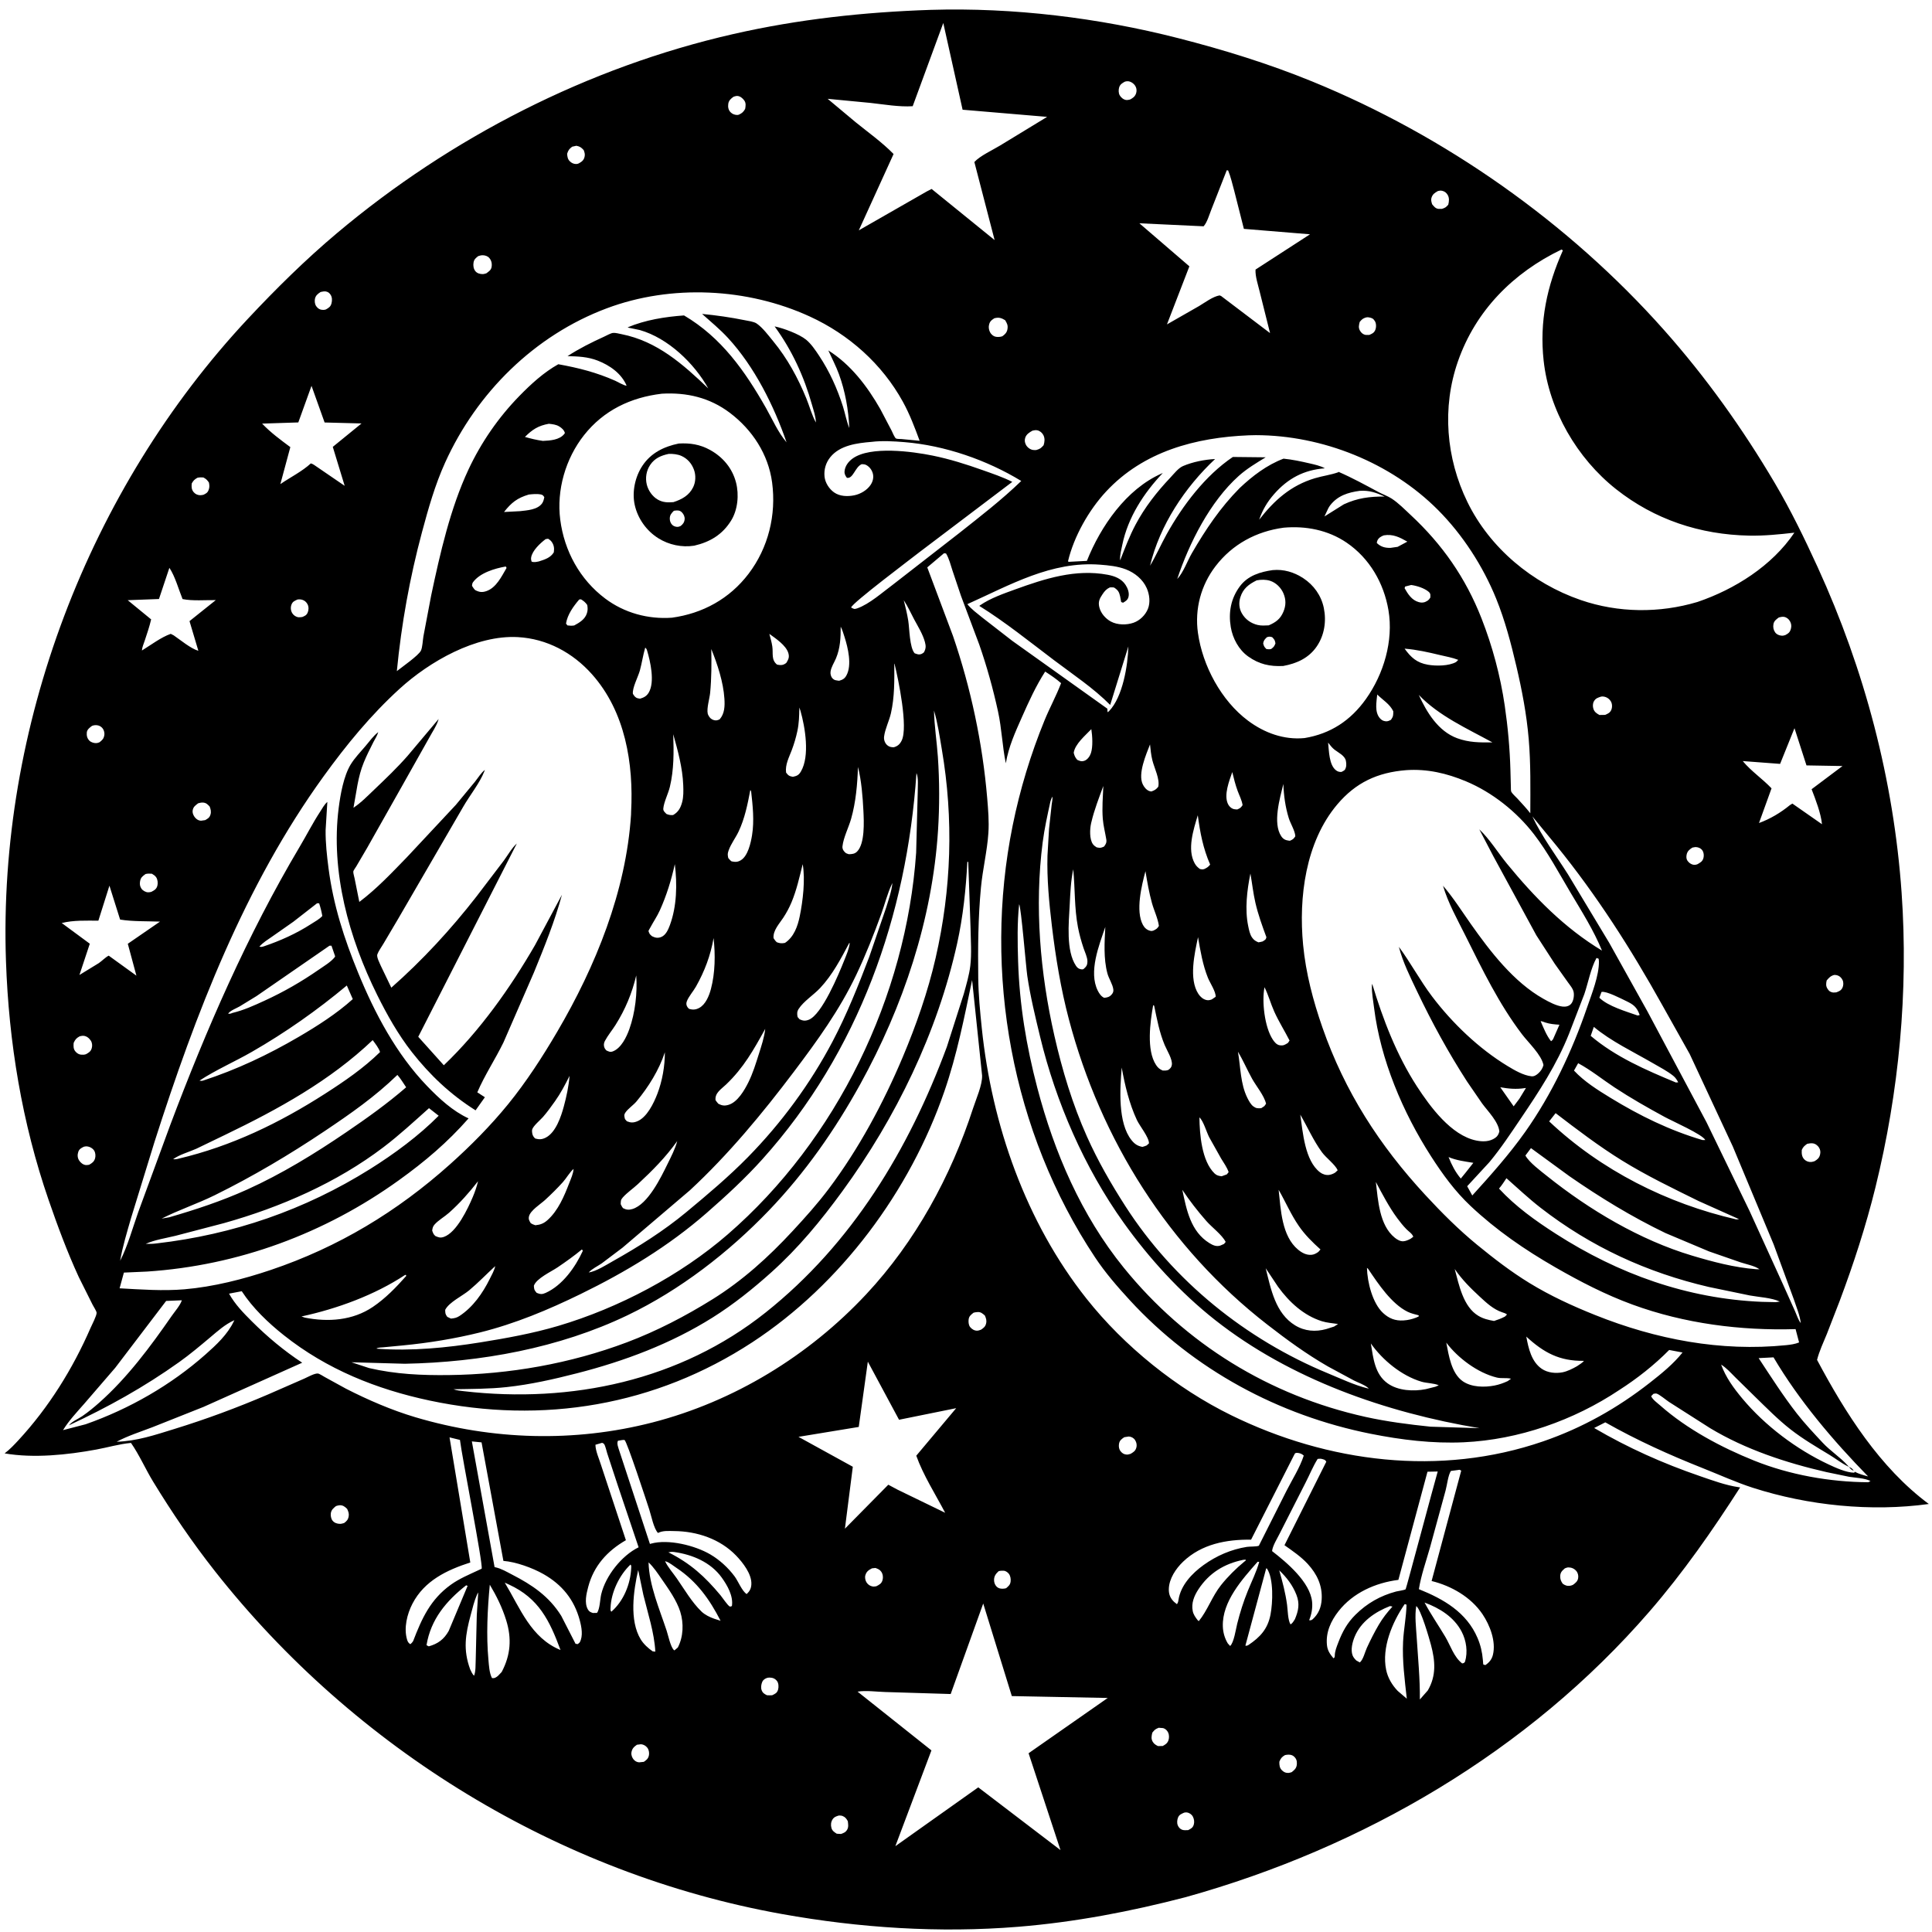 <svg version="1.1" xmlns="http://www.w3.org/2000/svg" style="display: block;" viewBox="0 0 2048 2048" width="1024" height="1024">
<path transform="translate(0,0)" fill="rgb(255,255,255)" d="M 0 0 L 0 2048 L 2048 2048 L 2048 0 L 0 0 z"/>
<path transform="translate(0,0)" fill="rgb(0,0,0)" d="M 1256.9 2011.06 C 1198.59 2026.25 1139.42 2037.59 1079.3 2042.47 C 995.744 2049.25 911.169 2043.72 828.757 2028.93 C 592.436 1986.49 376.105 1853.78 227.776 1665.43 C 204.071 1635.33 182.256 1603.3 162.313 1570.58 C 154.15 1557.19 147.767 1542.36 138.846 1529.55 C 126.412 1530.7 114.27 1534.33 102.007 1536.59 C 71.508 1542.21 35.748 1546 4.904 1540.64 C 10.27 1536.6 15.049 1531.54 19.607 1526.61 C 51.706 1491.9 77.18 1450.89 96.006 1407.63 C 97.376 1404.48 102.585 1394.56 102.407 1391.56 C 102.301 1389.79 99.141 1385 98.166 1383.08 L 83.5 1353.71 C 71.272 1327.15 61.044 1299.6 51.51 1271.97 C 23.341 1190.33 9.31 1105.05 6.33 1018.87 C -2.239 771.129 93.68 518.642 262.973 337.72 C 292.572 306.088 323.956 275.116 357.138 247.198 C 477.812 145.667 623.416 71.157 777.425 36.063 C 846.575 20.306 915.952 12.817 986.765 10.453 C 1074.15 7.826 1164.46 18.836 1249 40.459 C 1297.42 52.846 1344.98 67.554 1391.28 86.484 C 1532.14 144.074 1662.85 236.065 1763.91 349.811 C 1808.46 399.949 1847.27 454.34 1881.35 512.06 C 1898.26 540.707 1912.96 570.982 1926.79 601.21 C 1976.55 709.931 2007.39 826.909 2015.78 946.331 C 2023.13 1050.83 2013.03 1157.4 1987.96 1259 C 1977.93 1299.66 1964.86 1339.81 1950.15 1379 L 1936.55 1414.06 C 1932.86 1423.06 1928.58 1432.09 1926.15 1441.52 C 1956.05 1497.71 1992.79 1555.88 2044.62 1594.29 C 1983.53 1602.74 1916.62 1595.95 1858 1577.07 C 1840.41 1571.4 1822.78 1563.36 1805.55 1556.53 C 1769.72 1542.32 1735.22 1526.77 1701.69 1507.74 L 1689.88 1513.74 C 1725.98 1534.84 1762.59 1551.21 1802.14 1564.78 C 1815.53 1569.38 1829.24 1574.46 1843.28 1576.53 L 1844.61 1576.72 C 1815.27 1622.46 1784.22 1667.01 1748.59 1708.17 C 1620.04 1856.68 1445.01 1958.62 1256.9 2011.06 z M 864.882 447.866 C 864.791 441.705 862.317 434.661 860.644 428.73 C 852.243 398.948 839.416 371.012 821.131 346.011 C 830.528 347.922 847.095 354.091 854.457 360.061 C 859.847 364.433 864.421 371.29 868.233 377.019 C 879.318 393.68 887.488 411.822 893.554 430.875 C 895.926 438.324 897.339 446.574 900.285 453.742 C 899.466 434.488 895.932 414.636 889.27 396.505 C 886.064 387.778 881.838 379.884 878.055 371.467 C 901.778 386.325 919.426 409.564 933.144 433.624 L 945.124 456.443 C 945.968 458.141 948.395 464.184 949.89 464.877 C 951.014 465.398 954.388 465.3 955.704 465.423 L 974.856 467.244 C 969.635 453.133 964.37 439.12 957.095 425.898 C 935.041 385.815 899.827 354.518 858.395 335.501 C 792.331 305.179 711.603 301.187 643.192 326.829 C 566.569 355.549 505.469 416.205 471.885 490.291 C 461.123 514.03 454.071 539.009 447.33 564.112 C 434.32 612.561 425.534 661.47 420.665 711.414 C 426.232 707.008 443.799 694.762 446.227 689.645 C 447.897 686.125 448.143 678.509 448.851 674.47 L 457.089 631.072 C 466.499 586.677 477.311 538.962 496.554 497.814 C 510.04 468.975 528.296 442.561 550.526 419.776 C 562.876 407.118 576.343 394.78 591.83 386.098 C 613.234 389.964 632.272 394.778 652.257 403.649 C 654.476 404.634 662.252 409.198 664.225 408.791 C 658.772 395.912 646.339 387.199 633.54 382.24 C 622.974 378.146 612.801 377.804 601.64 377.517 C 613.926 369.481 627.054 362.947 640.399 356.87 C 642.804 355.775 647.302 353.211 649.821 352.897 C 652.168 352.605 656.473 353.758 658.938 354.247 C 696.618 361.723 723.927 386.061 750.792 411.729 C 735.957 385.112 708.06 358.312 678.162 349.844 L 668.464 347.828 C 666.45 347.483 667.307 347.681 665.299 347.025 C 684.015 339.138 704.936 335.819 725.108 334.373 C 764.755 357.767 789.713 393.311 812 432.519 C 818.887 444.635 824.689 458.256 833.78 468.88 C 820.398 430.036 799.753 388.706 771.799 358.354 C 763.156 348.97 753.707 341.251 744.235 332.779 C 759.439 334.24 774.529 336.397 789.5 339.433 C 793.121 340.168 799.113 340.879 802.129 342.96 C 808.518 347.37 814.596 355.614 819.526 361.595 C 834.645 379.941 845.837 400.522 854.798 422.474 C 858.153 430.694 860.631 440.185 864.882 447.866 L 865.751 448.995 L 864.882 447.866 z M 1173.2 755.995 L 1174.04 754.945 C 1174.74 754.541 1175.08 754.395 1175.71 753.744 C 1190.21 738.729 1195.6 705.251 1196.12 685.222 L 1176.85 747.258 C 1159.26 729.477 1137.23 714.879 1117.32 699.835 C 1091.48 680.311 1065.58 659.386 1038.1 642.276 L 1039.04 641.562 C 1049.73 634.167 1064 629.197 1076.15 624.794 C 1107.78 613.327 1140.1 602.914 1174.11 609.261 C 1181.56 610.651 1188.88 613.408 1193.16 620.044 C 1195.42 623.539 1197.27 628.333 1196.29 632.526 C 1195.49 635.984 1193.3 637.229 1190.5 638.918 L 1188.5 638.182 L 1187.37 632.11 C 1186.36 627.468 1184.97 625.409 1181 622.838 C 1179.45 622.503 1178.08 622.627 1176.5 622.681 C 1172.82 624.426 1171.02 626.494 1168.75 629.859 C 1165.48 634.707 1163.93 637.961 1165.34 643.745 C 1166.88 650.065 1171.93 655.825 1177.58 658.866 C 1184.55 662.615 1194.28 662.706 1201.62 660.118 C 1208.33 657.757 1214.1 652.053 1216.8 645.5 C 1219.6 638.708 1218.51 630.102 1215.62 623.523 C 1211.49 614.135 1202.92 607.194 1193.5 603.562 C 1184.93 600.255 1175.27 599.279 1166.16 598.581 C 1114.4 594.617 1070.72 620.134 1025.42 640.433 C 1029.78 645.866 1035.69 650.087 1041.07 654.5 L 1073.02 679.306 L 1173.85 751.238 L 1174.04 754.945 L 1173.2 755.995 z M 346.99 850.083 L 345.164 880 C 344.998 893.284 346.547 907.327 348.266 920.5 C 353.353 959.484 364.741 994.804 379.586 1031.02 C 397.319 1074.28 420.067 1117.25 452.712 1151.21 C 465.355 1164.36 479.986 1177.89 496.705 1185.54 C 474.281 1211.04 450.508 1231.18 423 1250.97 C 344.386 1307.55 252.711 1341.51 155.849 1347.91 L 131.331 1349 L 126.775 1365.66 C 149.418 1366.91 172.866 1368.63 195.5 1366.71 C 226.16 1364.12 257.91 1356.02 287 1346.21 C 358.623 1322.06 420.88 1284.47 477.121 1234.13 C 498.886 1214.65 520.085 1193.26 538.554 1170.59 C 557.881 1146.86 575.057 1120.3 590.544 1093.92 C 631.414 1024.3 663.71 944.849 668.939 863.5 L 668.994 860.749 C 671.735 809.398 662.837 754.36 627.466 714.678 C 607.129 691.861 579.694 677.061 548.963 675.367 C 504.497 672.915 455.184 701.304 423.5 730.22 C 392.946 758.105 367.227 789.501 343.049 822.919 C 259.323 938.645 207.049 1075.22 163.822 1210.34 L 138.972 1291 C 134.695 1305.97 130.013 1321.09 127.353 1336.45 C 135.472 1320.72 140.605 1301.51 146.612 1284.7 L 180.326 1192.93 C 218.518 1091.46 262.21 990.997 317.642 897.675 C 324.896 885.461 331.438 872.59 339.181 860.714 C 341.316 857.44 343.991 852.49 346.99 850.083 z M 624.08 1348.89 C 632.097 1347.65 642.725 1340.8 649.838 1336.8 C 676.91 1321.58 703.427 1304.89 727.376 1285.04 C 749.668 1266.56 772.555 1247.28 792.815 1226.62 C 828.35 1190.38 858.911 1148.87 882.585 1103.94 C 897.767 1075.13 909.858 1044.71 921.445 1014.32 L 939.352 962.102 C 941.902 953.73 945.156 944.757 945.985 936.035 L 946.995 933.005 L 945.985 936.035 L 945.276 937.506 C 940.615 947.388 937.891 958.607 934.157 968.879 C 926.28 990.55 917.614 1012.47 907.716 1033.29 C 889.933 1070.7 866.436 1103.1 841.605 1136.03 C 808.306 1180.2 771.961 1224.11 731.367 1261.72 L 659.916 1322.58 L 637.86 1339.23 C 633.589 1342.2 627.416 1345.02 624.08 1348.89 L 623.005 1349.75 L 624.08 1348.89 z M 562.521 1296.48 C 564.15 1297.72 565.576 1298.11 567.5 1298.81 C 572.853 1298.28 576.347 1296.97 580.412 1293.34 C 591.641 1283.29 598.079 1268 603.359 1254.25 C 605.254 1249.31 607.616 1244.42 608 1239.09 L 608.758 1238.09 L 608 1239.09 C 603.947 1242.56 600.378 1249 596.64 1253.14 C 590.658 1259.76 584.272 1266.07 577.694 1272.11 C 573.054 1276.36 562.127 1283.15 560.725 1289.5 C 560.056 1292.53 561.038 1293.93 562.521 1296.48 z M 474.089 1395.89 L 478 1397.76 C 481.504 1397.46 484.013 1396.99 487 1395.04 C 501.21 1385.79 511.656 1370.87 519.054 1355.92 C 521.237 1351.5 523.937 1346.93 524.964 1342.12 L 525.761 1341.17 L 524.964 1342.12 C 515.611 1350.66 507.113 1359.65 497.287 1367.83 C 490.111 1373.8 476.014 1380.37 471.922 1388.5 C 472.04 1392.16 471.901 1392.76 474.089 1395.89 z M 1449.04 1344.04 C 1449.38 1359.07 1454.88 1381.43 1466.12 1391.83 C 1472.48 1397.72 1479.16 1400.28 1487.78 1399.72 C 1492.49 1399.42 1496.58 1398.45 1501 1396.78 L 1503.86 1395.5 L 1503.9 1394.3 C 1500 1393.25 1495.75 1392.32 1492.12 1390.52 C 1475.03 1382.1 1461.1 1361.07 1450.7 1345.69 C 1449.97 1344.6 1450.23 1344.97 1449.04 1344.04 L 1448.25 1343.01 L 1449.04 1344.04 z M 1451 1471.92 L 1452.99 1472.88 L 1451 1471.92 L 1449.86 1470.93 C 1445.95 1467.67 1439.77 1465.68 1435.21 1463.37 L 1407.57 1448.44 C 1384.75 1435.29 1364.12 1420.21 1343.37 1404.1 C 1238.7 1322.86 1166.91 1208.38 1133.1 1080.67 C 1124.52 1048.27 1119 1014.67 1115.03 981.404 C 1112.11 956.947 1109.68 931.631 1110.37 906.991 L 1112.02 878.701 L 1114.84 852.667 C 1115.08 850.49 1116.1 846.414 1115.45 844.5 C 1114.7 846.148 1114.01 847.711 1113.52 849.455 C 1110.36 863.927 1107.19 878.133 1105.28 892.855 C 1096.49 960.727 1102.59 1031.55 1117.71 1098 C 1126.04 1134.62 1136.89 1170.53 1152.24 1204.87 C 1163.76 1230.63 1177.66 1254.75 1192.88 1278.47 C 1243.91 1357.98 1320.78 1419.89 1407.79 1455.83 C 1420.86 1461.23 1435.99 1468.42 1449.72 1471.72 L 1451 1471.92 z M 73.031 1510.91 C 76.525 1506.6 82.675 1504.3 87.245 1501.16 C 93.595 1496.8 99.578 1491.86 105.336 1486.75 C 135.033 1460.39 159.467 1427.5 181.985 1395 C 185.187 1390.38 191.153 1383.56 192.764 1378.35 L 176.123 1379.04 L 122.156 1449.92 L 89.096 1488.26 C 81.321 1497.11 72.99 1505.94 66.808 1516 L 90.791 1509.78 C 136.932 1493.59 181.133 1468.3 217.813 1435.81 C 229.41 1425.53 241.117 1414.71 247.917 1400.55 L 248.435 1399.46 C 238.38 1403.97 230.8 1410.97 222.438 1417.99 C 211.856 1426.88 201.247 1435.81 189.988 1443.84 C 152.991 1470.25 114.198 1491.78 73.031 1510.91 z M 1966.12 1560.11 C 1970.65 1562.54 1975.29 1563.71 1980.22 1565.04 C 1943.14 1527.09 1907.04 1484.63 1880.02 1438.85 L 1864.23 1439.66 C 1877.22 1459.34 1890.26 1479.82 1904.76 1498.4 C 1913.14 1509.14 1922.69 1519.22 1931.97 1529.2 C 1940.19 1538.05 1950.75 1544.7 1958.68 1553.52 L 1959.92 1554.92 L 1958.18 1554.06 C 1951.66 1550.77 1945.62 1546.02 1939.34 1542.21 C 1925.4 1533.75 1911.19 1525.43 1898.3 1515.4 C 1884.86 1504.93 1872.84 1492.66 1860.64 1480.8 L 1839.32 1459.86 C 1834.62 1455.17 1830.13 1450.06 1824.46 1446.53 C 1829.45 1460.16 1837.68 1471.4 1846.94 1482.5 C 1871.02 1511.34 1904.33 1536.36 1938.27 1552.3 C 1945.94 1555.9 1957.02 1560.98 1965.54 1561.14 L 1966.12 1560.11 z M 705.002 1655 C 708.107 1661.48 713.32 1667.26 717.436 1673.18 C 725.537 1684.84 733.361 1698.44 743.605 1708.3 C 747.202 1711.76 752.374 1714.27 757.06 1715.91 L 763.841 1718.08 C 752.134 1695.31 738.804 1676.52 717.153 1662.06 C 713.803 1659.82 709.633 1656.36 705.889 1655.19 L 705.002 1655 L 704.146 1654.16 L 705.002 1655 z M 498.422 1769.62 C 499.606 1772.03 500.609 1774.43 502.5 1776.38 C 504.417 1771.92 504.035 1764.29 504.278 1759.41 L 505.413 1711.95 L 506.934 1688.11 L 507.749 1687.01 L 506.934 1688.11 C 506.337 1689.03 506.099 1689.34 505.605 1690.47 C 502.696 1697.12 500.903 1704.77 499.007 1711.77 C 493.327 1732.72 490.74 1748.69 498.422 1769.62 z M 999.92 24.372 L 967.495 112.581 C 953.359 113.522 937.126 110.687 922.949 109.116 L 877.341 104.75 L 906.964 129.512 C 920.462 140.486 935.063 150.807 947.229 163.266 L 910.371 244.166 L 982.372 202.962 L 987.553 200.305 L 1054.34 254.496 L 1032.86 171.741 C 1038.93 165.132 1052.16 159.111 1060.01 154.32 L 1109.99 123.895 L 1020.39 116.311 L 999.92 24.372 z M 1192.57 86.5 C 1189.82 87.964 1187.41 89.337 1186.4 92.5 C 1185.59 95.061 1185.59 98.651 1186.93 101 C 1188.35 103.503 1191.09 105.724 1194 106.021 C 1195.22 106.146 1196.73 105.733 1197.9 105.5 C 1200.7 104.027 1202.88 102.595 1204.09 99.5 C 1205.2 96.627 1204.98 93.463 1203.27 90.835 C 1201.66 88.357 1198.5 86.216 1195.5 86.118 C 1194.28 86.078 1193.69 86.262 1192.57 86.5 z M 777.695 102.5 C 774.948 104.381 772.513 106.495 772.002 110 C 771.512 113.36 772.038 116.577 774.5 119.053 C 776.347 120.91 778.832 121.834 781.438 121.881 C 782.329 121.897 782.735 121.697 783.5 121.429 C 786.81 119.797 788.012 118.671 789.877 115.5 C 790.421 112.344 790.954 109.28 788.955 106.5 C 787.22 104.089 784.576 101.842 781.5 101.707 C 780.351 101.657 778.754 102.209 777.695 102.5 z M 606.539 155.5 C 603.361 157.877 602.401 159.24 601.176 163 C 601.422 166.222 601.727 168.811 604.258 171.183 C 606.137 172.944 608.365 173.935 610.984 173.859 C 612.003 173.829 612.6 173.547 613.5 173.221 C 616.705 171.391 618.781 170.034 619.689 166.124 C 620.304 163.478 619.663 161.59 618.745 159.118 C 616.141 156.265 614.803 155.313 611 154.51 L 606.539 155.5 z M 1300.41 180.5 L 1283.94 222.499 C 1281.91 227.552 1279.56 235.927 1275.87 239.892 L 1207.78 236.685 L 1260.79 282.309 L 1237.02 343.881 L 1271.09 324.406 C 1277.31 320.701 1285.71 314.302 1292.86 313.133 L 1294.5 313.837 L 1346.3 353.091 L 1335.23 308.815 C 1333.54 301.751 1330.51 292.957 1330.91 285.764 L 1388.67 248.368 L 1318.57 242.607 L 1308.39 202.47 C 1306.38 195.237 1304.73 187.63 1301.87 180.688 L 1300.41 180.5 z M 1524.25 202.5 C 1520.8 204.473 1518.57 205.826 1517.36 209.898 C 1516.71 212.108 1517.47 214.382 1518.11 216.5 C 1520.01 218.826 1521.6 221.024 1524.83 221.424 L 1528.5 221.421 C 1532.02 220.225 1532.61 219.936 1535.21 217 C 1536.08 213.576 1536.51 209.816 1534.58 206.603 C 1533.19 204.277 1531.42 202.858 1528.74 202.255 C 1527.07 201.879 1525.87 202.105 1524.25 202.5 z M 1655.27 264.5 C 1604.11 289.088 1564.22 329.179 1545.43 383.187 C 1528.41 432.083 1532.88 485.659 1555.44 532 C 1579.29 580.964 1624.46 618.432 1675.62 636.047 C 1715.49 649.771 1759.12 650.136 1799.41 638.099 C 1838.88 624.707 1878.47 599.791 1902.11 564.655 C 1886.22 566.464 1870.11 568.113 1854.09 567.787 C 1802.17 566.729 1753.94 550.851 1713.05 518.5 C 1671.68 485.768 1642.04 434.851 1636.31 382.219 C 1631.79 340.703 1639.8 303.382 1656.7 265.5 C 1656.24 265.143 1655.8 264.733 1655.27 264.5 z M 506.912 271.5 C 504.221 273.695 502.536 274.78 501.944 278.5 C 501.453 281.585 501.953 285.042 503.958 287.5 C 505.83 289.793 508.91 290.581 511.765 290.547 C 513.007 290.532 514.327 290.075 515.5 289.741 C 518.038 287.808 520.541 286.455 521.114 283 C 521.693 279.512 521.004 276.205 518.702 273.5 C 516.95 271.442 514.229 270.598 511.61 270.572 C 509.936 270.555 508.493 271.007 506.912 271.5 z M 339.893 309.5 C 336.849 311.493 334.436 313.286 333.804 317.103 C 333.414 319.457 333.739 322.507 335.157 324.5 C 337.209 327.384 339.483 328.584 343.044 328.479 C 344.191 328.446 344.513 328.299 345.5 328.013 C 348.565 326.257 350.488 325.144 351.428 321.471 C 352.172 318.561 352.162 315.1 350.467 312.511 C 349.153 310.503 347.907 309.501 345.5 308.988 C 343.979 308.663 341.423 309.134 339.893 309.5 z M 1448.06 336.5 C 1444.71 337.501 1443.53 338.584 1441.34 341.274 C 1440.52 344.818 1439.76 347.056 1441.61 350.5 C 1442.91 352.903 1445.24 354.759 1448 355.061 L 1451.5 355.051 C 1454.31 353.769 1456.37 353.063 1457.76 350 C 1458.98 347.313 1459.03 343.08 1457.49 340.5 C 1455.82 337.694 1454.27 337.005 1451.24 336.46 C 1449.63 336.169 1450.08 336.289 1448.06 336.5 z M 1053.83 337.5 C 1050.54 339.656 1048.97 341.05 1048.28 345.126 C 1047.78 348.067 1048.8 351.86 1050.83 354.107 C 1052.88 356.379 1054.8 357.166 1057.8 357.199 C 1059.45 357.216 1060.87 357.01 1062.45 356.5 C 1065.23 354.571 1067.33 352.521 1067.93 349 C 1068.65 344.762 1067.53 342.89 1065.5 339.423 C 1061.75 337.212 1059.18 336.156 1054.65 337.232 L 1053.83 337.5 z M 330.222 409.014 L 316.22 447.793 L 277.85 449.041 C 286.84 458.52 297.319 466.182 307.765 473.959 L 297.189 513.175 C 307.54 506.064 320.353 499.685 329.5 491.218 C 330.95 491.661 331.641 491.983 332.962 492.837 L 365.374 514.997 L 352.769 473.692 L 383.237 448.876 L 344.098 447.854 L 330.222 409.014 z M 701.368 417.371 C 668.617 421.281 639.919 434.933 619.132 461.238 C 599.533 486.039 589.824 519.462 593.887 550.938 C 598.156 584.014 614.671 614.292 641.507 634.472 C 661.833 649.757 687.04 656.598 712.238 654.79 C 744.888 650.327 773.357 634.706 793.463 608.306 C 814.496 580.689 823.018 545.8 818.47 511.466 C 814.51 481.578 797.406 455.484 773.622 437.567 C 752.23 421.451 728.05 415.817 701.551 417.341 L 701.368 417.371 z M 581.805 449.217 C 570.557 451.236 564.337 455.296 556.437 463.164 C 562.823 464.978 568.887 466.452 575.472 467.382 C 583.004 467.018 593.003 466.473 598.134 460.058 L 598.808 459 C 597.964 455.908 595.586 453.754 592.836 452.07 C 589.457 450.001 585.658 449.65 581.805 449.217 z M 1094.52 456.5 C 1091.26 458.29 1087.92 460.354 1086.76 464.132 C 1085.95 466.778 1086.27 469.031 1087.53 471.5 C 1088.9 474.167 1091.99 476.561 1095 476.961 C 1096.67 477.183 1096.95 477.112 1098.5 477.043 C 1102.66 475.785 1103.3 475.226 1106.25 472 C 1107.37 468.519 1107.77 464.819 1106.1 461.394 C 1104.85 458.838 1102.43 456.76 1099.62 456.143 C 1097.85 455.751 1096.26 456.145 1094.52 456.5 z M 1323.84 461.441 C 1267.42 463.739 1212.2 478.381 1172.5 521.05 C 1154.18 540.735 1138.38 568.714 1132.15 594.88 L 1132.75 595.565 L 1152.15 594.54 C 1166.8 557.862 1193.79 518.64 1231.18 502.026 L 1232.61 501.412 C 1212.44 522.724 1195.68 548.375 1189.68 577.53 C 1188.69 582.332 1187.19 587.903 1187.31 592.798 L 1187.42 594.002 C 1192.43 581.156 1197.28 568.324 1203.76 556.114 C 1213.46 537.811 1226.31 521.419 1240.51 506.415 C 1244.23 502.481 1249 496.21 1254 494.059 C 1264.2 489.667 1276.97 487.135 1288.04 486.591 C 1256.09 516.584 1229.45 556.605 1219.09 599.683 C 1225.51 589.043 1230.58 577.305 1236.66 566.383 C 1253.66 535.842 1277.53 504.171 1306.87 484.399 L 1341.67 484.767 C 1331.81 490.775 1321.76 496.761 1313.12 504.5 C 1282.8 531.662 1260.59 575.554 1247.91 613.792 C 1254.56 606.621 1258.52 594.864 1263.49 586.308 C 1278.09 561.17 1293.57 538.078 1314.09 517.362 C 1327.78 504.465 1342.82 492.958 1360.59 486.191 C 1369.93 487.136 1378.91 489.038 1388.04 491.162 C 1393.21 492.364 1399.8 493.735 1404.4 496.436 C 1382.3 498.028 1365.11 507.202 1350.56 523.811 C 1343.26 532.151 1338.4 540.451 1334.75 550.92 C 1350.85 530.26 1368.35 514.57 1393.88 506.932 C 1402.22 504.436 1410.73 503.455 1418.96 500.489 L 1418.5 499.993 C 1433.4 506.468 1447.23 514.059 1461.53 521.724 C 1465.95 524.095 1470.96 525.76 1475.15 528.476 C 1482.34 533.133 1489.18 540.144 1495.45 545.983 C 1529.03 577.233 1553.66 612.612 1570.44 655.436 C 1582.07 685.105 1590.48 716.499 1595.09 748.031 C 1598.39 770.513 1600.46 793.386 1601.1 816.104 L 1601.58 834.125 C 1601.62 835.51 1601.48 838.434 1602.14 839.534 C 1603.49 841.8 1606.64 844.455 1608.48 846.466 C 1613.16 851.586 1617.92 856.625 1622.19 862.091 C 1622.26 835.948 1622.72 809.497 1620.5 783.428 C 1618.28 757.262 1613.36 731.567 1607.37 706.036 C 1601.71 681.855 1595.36 657.693 1586.02 634.631 C 1572.09 600.257 1550.47 566.803 1524.31 540.555 C 1474.33 490.4 1401.95 461.435 1331.31 461.281 L 1323.84 461.441 z M 923.83 468.411 C 908.631 469.671 890.415 471.914 880.147 484.622 C 875.399 490.498 873.26 497.774 874.044 505.274 C 874.72 511.748 878.903 518.271 884.189 521.989 C 890.251 526.253 898.451 526.468 905.492 525.058 C 912.119 523.732 919.085 519.666 922.877 514 C 925.232 510.481 926.343 506.189 925.257 502.022 C 924.275 498.254 921.825 494.905 918.398 493.015 C 916.777 492.121 915.307 492.092 913.5 492.029 C 906.394 494.886 904.467 507.813 897.732 506.5 C 896.109 504.305 894.984 502.314 895.261 499.5 C 895.821 493.808 899.482 489.132 904 485.922 C 922.767 472.586 967.013 478.557 988.548 482.93 C 1006.73 486.621 1024.23 492.166 1041.69 498.376 C 1052.14 502.094 1063.18 505.775 1073.07 510.82 L 975.286 584.827 C 966.706 591.597 903.188 639.258 902.224 643.995 C 905.059 645.448 905.424 646.01 908.593 644.92 C 921.551 640.459 935.889 627.548 947.008 619.367 L 1016.77 565.121 C 1039.32 547.253 1061.87 529.899 1082.57 509.845 C 1046.06 487.6 1001.51 472.168 958.793 468.681 C 947.665 467.773 934.908 467.008 923.83 468.411 z M 209.139 506.5 C 206.07 508.355 204.993 509.372 203.242 512.5 C 202.922 515.972 202.918 518.902 205.298 521.717 C 206.994 523.725 209.368 524.841 212 524.94 C 213.212 524.985 214.439 524.714 215.62 524.5 C 218.283 523.206 219.94 522.466 221.102 519.5 C 222.26 516.545 222.045 514.531 221.468 511.5 C 219.565 508.708 218.49 507.667 215.5 506.096 C 213.262 506.056 211.317 505.9 209.139 506.5 z M 1441.28 520.315 C 1429.04 522 1418.04 525.38 1410.1 535.586 C 1408.43 537.734 1407.42 540.052 1406.3 542.501 L 1403.97 547.467 L 1424.57 534.574 C 1439.2 527.867 1451.77 526.305 1467.82 526.332 C 1458.66 522.212 1451.54 519.607 1441.28 520.315 z M 560.574 524.229 C 548.383 527.848 542.115 532.752 534.292 542.736 L 551.282 541.852 C 558.871 540.971 569.532 540.429 574.535 533.747 C 576.009 531.777 576.503 529.362 576.989 527 C 575.636 525.078 575.391 524.561 572.937 524.063 C 569.246 523.314 564.286 523.834 560.574 524.229 z M 1360.74 559.369 C 1331.87 563.225 1306.38 576.854 1288.48 600.246 C 1273 620.482 1266.33 645.648 1269.86 670.858 C 1274.74 705.667 1294.56 742.764 1322.97 763.965 C 1340.32 776.912 1360.98 784.479 1382.84 782.386 C 1410.51 777.804 1431.73 763.757 1447.94 741 C 1466.75 714.596 1477.32 679.184 1471.81 646.8 C 1466.95 618.177 1451.83 591.821 1427.5 575.248 C 1407.8 561.832 1384.18 557.277 1360.74 559.369 z M 1466.89 567.5 C 1464.07 568.575 1461.37 570.043 1460.09 573 C 1459.56 574.233 1459.61 574.458 1459.5 575.636 C 1463.73 579.672 1468.13 580.904 1474 580.766 L 1481.54 579.679 L 1491.84 574.159 C 1483.76 569.578 1476.58 565.829 1466.89 567.5 z M 578.374 571.5 C 572.702 575.776 564.235 583.623 563.045 590.911 C 562.77 592.6 563.017 593.714 563.5 595.311 C 566.173 596.362 568.514 595.645 571.226 595.131 C 577.376 593.16 583.536 591.333 587.059 585.5 C 587.705 581.16 587.289 577.569 584.518 573.991 C 583.546 572.736 582.325 571.93 581.014 571.079 L 578.374 571.5 z M 1000.64 586.5 L 982.944 601.449 L 1010.27 674.298 C 1029.13 729.427 1041.59 787.93 1046.47 846.031 C 1047.5 858.339 1048.56 870.645 1047.73 883 C 1046.43 902.325 1041.68 921.423 1039.86 940.714 C 1036.83 972.731 1036.58 1004.67 1036.98 1036.81 C 1037.2 1054.58 1038.92 1072.33 1040.75 1090 C 1051.38 1192.42 1087.39 1295.44 1151.77 1376.67 C 1191.84 1427.22 1247.25 1471.82 1305.14 1500.21 C 1407.69 1550.5 1526.65 1565.52 1635.87 1527.88 C 1677.39 1513.57 1714.53 1492.69 1749.08 1465.62 C 1761.33 1456.03 1773.8 1445.91 1783.55 1433.7 L 1769.4 1431.03 C 1753.53 1447.06 1735.37 1461.39 1716.37 1473.55 C 1668.25 1505.67 1609.64 1526.2 1551.71 1528.87 C 1518.67 1530.39 1485.48 1526.34 1453.12 1519.89 C 1355.43 1500.41 1265.26 1451.84 1197.68 1378.31 C 1184.46 1363.93 1171.66 1349.2 1160.83 1332.9 C 1072.49 1200.03 1041.82 1031.12 1073.47 875.077 C 1081.21 836.879 1092.53 799.568 1107.3 763.491 C 1112.74 750.208 1119.69 737.601 1124.8 724.18 C 1119.51 719.516 1113.82 715.744 1107.92 711.894 C 1098 727.353 1090.59 743.695 1083.17 760.435 C 1075.96 776.694 1069.21 791.464 1066.2 809.102 C 1062.46 790.946 1061.93 772.418 1057.93 754.116 C 1052.7 730.165 1046.1 706.342 1038.02 683.194 L 1018.66 631.578 L 1009.66 604.8 C 1007.66 598.601 1006.16 592.346 1002.84 586.684 L 1000.64 586.5 z M 536.152 600.5 C 524.494 602.556 508.591 607.232 501.33 617.297 C 500.529 618.409 500.56 619.669 500.331 621 C 501.42 622.679 502.247 624.111 503.686 625.5 C 507.976 627.739 511.015 628.209 515.686 626.572 C 526.141 622.909 531.716 611.015 536.986 602.031 L 536.152 600.5 z M 179.548 601.92 L 168.505 634.98 L 135.381 636.228 L 160.209 656.573 C 158.444 664.31 155.845 671.721 153.371 679.25 C 152.301 682.505 150.619 686.147 150.445 689.566 C 159.648 683.929 170.902 675.397 181 671.908 L 184.122 673.5 C 191.133 678.275 202.258 687.604 210.273 689.869 L 200.887 658.423 L 228.75 636.141 C 217.74 635.979 204.173 637.208 193.52 635.041 C 189.359 624.858 185.637 610.947 179.548 601.92 z M 1495.9 620.115 L 1489.5 621.759 L 1488.92 623.5 C 1492.44 629.681 1496.51 636.188 1503.82 638.228 C 1506.25 638.905 1508.07 638.97 1510.5 638.211 C 1513.58 636.707 1514.24 636.481 1516.19 633.5 C 1516.26 630.85 1516.72 629.334 1514.5 627.388 C 1510 623.446 1501.67 620.859 1495.9 620.115 z M 315.386 635.5 C 312.385 636.917 310.199 637.577 308.937 641 C 307.848 643.955 308.146 647.302 309.805 650 C 311.244 652.341 313.759 654.029 316.5 654.315 C 317.767 654.448 319.26 654.172 320.5 654.023 C 323.093 652.895 324.836 652.27 326.086 649.5 C 327.31 646.784 327.416 643.32 326.051 640.622 C 324.9 638.348 322.953 636.585 320.5 635.826 C 318.819 635.306 317.113 635.267 315.386 635.5 z M 613.986 635.5 C 607.802 642.764 601.539 651.403 599.997 661 L 601.5 662.969 C 604.124 663.313 606.039 663.441 608.69 663.013 C 614.313 659.966 620.166 656.518 622.17 650 C 623.148 646.821 623.062 644.548 622.5 641.298 C 620.516 638.482 618.785 637.091 615.867 635.285 L 613.986 635.5 z M 958.008 636.242 C 959.868 643.467 961.616 650.655 962.794 658.027 C 964.123 666.347 964.115 686.372 969.559 692.5 C 972.378 693.471 973.933 694.357 976.983 693.141 C 977.806 692.813 978.709 692.048 979.414 691.5 C 981.527 687.557 981.644 684.962 980.448 680.531 C 978.199 672.198 973.052 664.048 968.998 656.481 C 965.433 649.826 962.203 642.497 958.008 636.242 z M 1885.71 654.5 C 1883.12 656.383 1880.57 658.148 1879.95 661.5 C 1879.36 664.673 1879.86 667.614 1881.69 670.272 C 1883.24 672.521 1885.79 673.549 1888.42 673.823 C 1889.89 673.977 1891.11 673.663 1892.5 673.225 C 1895.86 671.367 1897.38 670.377 1898.45 666.412 C 1899.2 663.618 1898.86 661.018 1897.42 658.5 C 1896.03 656.076 1893.81 654.309 1891 653.876 C 1889.43 653.634 1887.25 654.092 1885.71 654.5 z M 891.172 664.305 C 891.177 676.071 890.776 686.827 886.178 697.874 C 884.303 702.379 880.994 707.216 880.399 712.077 C 880.11 714.436 880.777 717.229 882.444 719.033 C 884.61 721.376 886.533 721.167 889.5 721.64 C 893.12 720.601 895.28 719.515 897.179 716.113 C 903.359 705.041 898.851 686.49 895.193 675.069 C 894.048 671.498 892.916 667.631 891.172 664.305 z M 815.54 671.938 C 816.692 676.314 818.012 680.775 818.677 685.254 C 819.769 692.612 817.315 699.379 823.696 704.5 C 827.103 705.242 829.806 705.388 832.833 703.214 L 833.667 702.5 C 835.791 698.863 836.967 696.664 835.67 692.275 C 833.243 684.063 822.181 676.735 815.54 671.938 z M 683.958 686.5 C 681.63 694.452 680.475 702.733 678.293 710.748 C 676.486 717.388 670.081 729.204 670.899 735.5 C 672.354 737.766 673.221 739.363 675.984 740.192 L 678.5 740.63 C 682.641 739.421 685.544 737.88 687.776 734.017 C 694.296 722.733 689.433 701.378 685.927 689.542 C 685.505 688.117 685.075 687.457 683.958 686.5 z M 1488.93 687.596 C 1495.63 696.894 1501.9 702.64 1513.72 704.66 C 1522.38 706.14 1535.76 706.056 1543.5 701.79 L 1545.82 699.5 C 1539.66 697.055 1532.94 695.944 1526.51 694.399 C 1514.22 691.45 1501.55 688.561 1488.93 687.596 z M 753.997 688.011 C 754.292 703.513 754.26 718.891 752.791 734.349 C 752.217 740.384 748.955 750.824 750.223 756.5 C 750.559 758.006 752.151 760.491 753.298 761.493 C 755.027 763.005 757.472 763.905 759.778 763.589 C 760.889 763.436 761.868 762.94 762.875 762.5 C 768.219 756.421 768.389 748.326 767.904 740.627 C 766.8 723.125 760.526 704.12 753.997 688.011 z M 947.982 703.5 C 948.079 721.109 948.349 738.836 944.406 756.119 C 942.535 764.316 938.211 772.599 937.165 780.799 C 936.74 784.127 937.959 787.693 940.5 789.93 C 942.614 791.791 944.762 792.123 947.5 792.138 C 951.651 790.911 953.917 788.886 955.851 784.944 C 962.754 770.874 952.415 720.544 948.249 703.717 L 947.982 703.5 z M 1459.91 736.214 C 1459.15 744.131 1457.01 754.461 1462.54 761.116 C 1464.24 763.166 1466.11 764.32 1468.82 764.586 C 1471.15 764.815 1472.49 764.013 1474.5 763.029 C 1476.99 759.329 1476.89 758.521 1476.94 754 C 1473.26 746.291 1465.84 742.069 1459.91 736.214 z M 1697 738.5 C 1693.66 739.657 1691.47 740.149 1689.58 743.5 C 1688.28 745.828 1688.27 748.963 1689.09 751.441 C 1690.2 754.768 1692.55 756.344 1695.5 757.914 L 1701.5 757.821 C 1704.43 756.517 1706.67 755.657 1708.03 752.5 C 1709.2 749.767 1709.11 745.937 1707.5 743.388 C 1705.68 740.498 1702.94 738.743 1699.53 738.354 C 1698.37 738.221 1698.03 738.332 1697 738.5 z M 1503.96 736.607 C 1512.36 755.05 1524.5 775.113 1544.65 782.538 C 1557.21 787.163 1568.84 787.141 1581.98 786.949 C 1555.19 772.264 1525.19 758.893 1503.96 736.607 z M 847.355 750.001 C 847.197 758.537 847.041 766.614 845.232 775 C 843.723 781.996 841.816 788.516 839.287 795.211 C 836.404 802.843 832.153 810.652 833.28 818.968 C 835.627 822.106 836.558 822.725 840.5 823.456 C 844.719 822.502 846.651 821.792 849.011 817.787 C 858.615 801.488 853.505 770.85 848.492 753.375 L 847.355 750.001 z M 990.066 753.2 C 990.413 769.611 993.068 786.022 994.196 802.412 C 995.95 827.903 995.994 854.784 994.35 880.322 C 988.273 974.698 957.382 1066.95 911.848 1149.39 C 885.108 1197.81 853.488 1243.1 815.149 1283.08 C 772.58 1327.46 720.982 1367.44 665.329 1394.17 C 592.676 1429.07 509.315 1444.09 429.158 1445.64 L 372.534 1444.05 L 391.257 1450.21 C 419.503 1456.77 446.947 1457.98 475.875 1457.63 C 539.893 1456.86 604.62 1445.5 664.631 1422.88 C 696.174 1410.99 726.616 1395.13 755.216 1377.33 C 787.148 1357.47 814.471 1332.69 839.967 1305.2 C 853.431 1290.69 866.56 1276.09 878.47 1260.25 C 910.341 1217.87 936.366 1169.33 956.967 1120.51 C 971.153 1086.89 983.635 1051.13 991.795 1015.52 C 1008.58 942.27 1010.99 868.286 998.36 794.279 C 996.027 780.605 994.067 766.488 990.066 753.2 z M 97.47 769.5 C 95.105 771.27 92.299 773.29 92.003 776.5 C 91.698 779.808 92.415 782.806 94.818 785.19 C 96.646 787.005 99.985 787.949 102.5 787.698 C 103.605 787.588 104.49 787.194 105.5 786.814 C 108.508 784.418 109.981 783.113 110.624 779.097 C 110.954 777.039 110.263 774.194 109.058 772.5 C 107.017 769.63 103.994 768.455 100.5 768.732 C 99.128 768.84 98.654 769.079 97.47 769.5 z M 1156.85 772.929 C 1150.51 779.603 1139.56 788.645 1138.18 798 C 1139.05 801.357 1139.7 802.886 1141.97 805.5 C 1144.8 806.712 1146.38 807.481 1149.44 806.464 C 1152.77 805.357 1155.32 801.609 1156.39 798.43 C 1158.72 791.471 1157.94 780.109 1156.85 772.929 z M 1902.23 771.915 L 1886.98 809.749 L 1847.39 806.765 C 1856.4 817.622 1868.24 825.475 1877.9 835.672 L 1864.61 872.43 C 1876.29 868.216 1887.73 861.39 1897.31 853.5 L 1900 851.828 L 1931.39 873.721 C 1930.24 862.072 1924.62 847.613 1920.38 836.609 L 1953.13 812.023 L 1914.94 811.357 L 1902.23 771.915 z M 713.658 778.299 C 714.298 797.105 714.487 815.743 710.064 834.187 C 708.345 841.357 703.793 850.047 703.136 857 C 702.874 859.774 704.806 861.01 706.5 862.86 C 709.143 863.877 710.587 864.169 713.5 863.981 C 719.034 860.841 721.384 856.525 723.048 850.5 C 724.648 844.709 724.482 838.162 724.248 832.19 C 723.533 813.94 718.569 795.8 713.658 778.299 z M 1407.85 787.201 C 1408.79 795.627 1408.73 811.025 1416.35 816.644 C 1418.25 818.042 1419.71 818.338 1422 818.287 C 1423.25 817.639 1424.43 817.124 1425.5 816.19 C 1427.39 813.137 1427.4 810.001 1426.7 806.5 C 1425.6 800.993 1418.82 797.9 1414.76 794.776 C 1412.02 792.661 1409.98 789.901 1407.85 787.201 z M 1219.07 789.131 C 1214.95 799.752 1205.97 820.284 1211.38 831.41 C 1212.78 834.309 1215.06 837.243 1218.12 838.469 C 1219.04 838.833 1219.59 838.865 1220.5 838.993 C 1223.96 837.766 1225.5 836.896 1227.8 834 C 1229.67 825.837 1223.65 814.232 1221.6 806.093 C 1220.21 800.544 1219.64 794.812 1219.07 789.131 z M 909.48 813.001 C 908.876 831.34 907.246 850.297 902.21 868 C 899.607 877.148 894.12 887.733 893.067 897.022 C 892.753 899.794 893.811 901.513 895.661 903.425 C 896.859 904.663 898.193 905.013 899.788 905.5 C 903.142 905.413 906.02 905.222 908.526 902.709 C 916.951 894.262 915.813 870.895 915.243 859.406 C 914.523 844.874 913.142 827.156 909.48 813.001 z M 1490.54 816.401 C 1460.3 818.814 1437.21 829.453 1417.5 852.8 C 1383.92 892.582 1376.51 951.276 1381.35 1001.61 C 1384.24 1031.64 1391.94 1060.85 1401.86 1089.26 C 1425.57 1157.25 1462.22 1214.12 1510.99 1266.85 C 1528.27 1285.53 1546.19 1303.48 1565.89 1319.61 C 1583.51 1334.03 1601.69 1348.05 1621.11 1359.95 C 1643.43 1373.62 1666.75 1384.32 1691.01 1394.03 C 1755.42 1419.8 1823.98 1432.97 1893.38 1425.93 C 1897.87 1425.47 1902.95 1424.79 1907.11 1423.03 L 1903.39 1408.92 C 1845.06 1410.66 1785.74 1403.09 1730.69 1382.98 C 1701.98 1372.49 1675.09 1358.59 1648.64 1343.38 C 1616.14 1324.68 1586.28 1304.15 1558.91 1278.42 C 1542.24 1262.74 1529.29 1244.88 1516.96 1225.72 C 1487.11 1179.32 1463.41 1123.44 1456.57 1068.37 C 1455.65 1060.91 1454.08 1052.65 1454.26 1045.18 C 1454.29 1044.16 1454.4 1043.84 1454.6 1042.96 C 1466.02 1080.72 1480.45 1118.38 1502.02 1151.65 C 1515.91 1172.97 1538.22 1203.62 1565 1209.03 C 1571.82 1210.41 1579.1 1210.35 1585.01 1206.19 C 1587.58 1204.38 1588.51 1202.44 1589.37 1199.5 C 1588.58 1189.23 1577.07 1177.83 1571.12 1169.73 L 1555.17 1146.5 C 1535.42 1115.91 1517.88 1083.86 1502.22 1051 C 1494.92 1035.68 1487.12 1020.14 1482.85 1003.65 C 1495.38 1020.62 1505.28 1039.35 1518.01 1056.21 C 1539.4 1084.51 1567.69 1111.59 1598 1129.98 C 1605.37 1134.45 1614.79 1140 1623.5 1140.92 C 1626.19 1141.2 1628.59 1139.65 1630.53 1137.92 C 1633.35 1135.4 1635.19 1132.64 1636.15 1129 C 1633.96 1118.04 1620.36 1105.5 1613.41 1096.39 C 1589.01 1064.33 1571.27 1027.63 1553.39 991.748 C 1544.9 974.715 1535 957.23 1529.65 938.918 C 1540.47 951.455 1549.53 965.83 1559.07 979.37 C 1579.64 1008.56 1604.53 1041.01 1636.1 1058.78 C 1641.89 1062.04 1649.87 1066.34 1656.5 1067.02 C 1659.68 1067.34 1663.01 1066.74 1665.29 1064.29 C 1667.96 1061.42 1668.81 1055.63 1668.17 1051.87 C 1667.52 1048.05 1664.31 1044.43 1662.1 1041.33 L 1648.16 1021.73 L 1628.59 991.475 L 1582.8 907.228 L 1568.11 879.145 C 1579.05 889.356 1587.84 903.846 1597.43 915.551 C 1626.68 951.227 1658.41 983.727 1698.18 1007.69 C 1689.46 986.297 1676.69 966.135 1664.88 946.3 C 1652.47 925.452 1640.88 903.515 1626.04 884.28 C 1607.64 860.425 1581.85 839.892 1554.03 828.245 C 1533.64 819.708 1512.8 814.839 1490.54 816.401 z M 971.49 819.5 C 961.273 970.589 910.195 1115.12 808.355 1228.61 C 790.017 1249.05 769.628 1267.82 748.963 1285.86 C 708.674 1321.03 663.507 1348.29 615.574 1371.69 C 581.323 1388.42 545.917 1403.24 508.828 1412.44 C 482.153 1419.05 454.582 1423.54 427.23 1426.19 L 406.516 1428.17 C 404.227 1428.4 400.836 1428.25 399 1429.55 L 400.5 1429.75 C 436.496 1432.32 473.471 1428.69 509.015 1423 C 536.496 1418.61 565.137 1413.41 591.779 1405.5 C 655.894 1386.46 720.945 1352.25 771.474 1308.46 C 887.069 1208.28 960.597 1056.27 971.153 903.919 L 972.831 839.484 C 972.786 833.951 973.773 824.521 971.49 819.5 z M 1306.26 818.433 C 1303.06 827.782 1297.14 842.484 1301.64 852.152 C 1302.65 854.317 1304.57 856.425 1306.82 857.327 C 1308.25 857.901 1309.97 857.992 1311.5 858.071 C 1314.75 856.653 1315.17 856.396 1317.19 853.5 C 1316.44 848.321 1313.8 843.392 1311.99 838.5 C 1309.57 831.964 1307.9 825.194 1306.26 818.433 z M 1360.41 831.035 C 1356.78 846.104 1348.9 872.446 1358.16 886.416 C 1360.29 889.626 1362.76 890.72 1366.5 891.168 L 1367.5 891.195 C 1370.69 889.692 1371.15 889.417 1373.09 886.5 C 1372.88 880.787 1367.92 873.028 1366.13 867.188 C 1362.48 855.302 1360.87 843.441 1360.41 831.035 z M 1169.56 833.216 C 1164.97 845.739 1159.95 858.511 1156.91 871.5 L 1156.58 872.866 C 1155.22 878.91 1154.79 889.525 1158.5 894.793 C 1159.46 896.16 1161.08 897.404 1162.5 898.224 C 1166.54 899.051 1166.8 898.912 1170.36 897.369 C 1172.32 894.771 1173.25 893.073 1172.71 889.731 C 1171.52 882.484 1169.6 875.338 1169.01 868 C 1168.09 856.571 1169.1 844.667 1169.56 833.216 z M 795.36 837.5 C 792.487 852.58 789.533 867.536 782.918 881.522 C 779.794 888.127 774.762 894.636 772.395 901.422 C 771.171 904.933 771.236 905.801 771.97 909.5 C 773.108 910.816 774.04 912.126 775.5 913.077 C 779.38 913.873 781.943 913.971 785.476 911.786 C 792.856 907.223 795.872 893.514 797.195 885.41 C 799.682 870.17 797.95 853.87 796.198 838.625 L 795.36 837.5 z M 210.089 851.5 C 207.304 853.634 204.859 855.204 204.248 859 C 203.808 861.736 205.09 864.819 206.917 866.816 C 208.607 868.663 210.415 869.847 213 869.999 L 217.5 869.363 C 220.34 867.694 222.057 866.927 223.11 863.5 C 224.041 860.47 223.342 857.798 222.252 854.959 C 220.13 852.737 218.763 851.138 215.5 850.778 C 213.781 850.589 211.706 850.997 210.089 851.5 z M 1269.71 864.188 C 1265.21 879.285 1258.13 900.344 1266.48 915.284 C 1267.95 917.907 1269.6 919.445 1272 921.2 C 1273.93 921.604 1274.54 921.786 1276.5 921.251 C 1279.28 919.943 1280.88 919.019 1282.82 916.5 C 1275.31 899.305 1272.17 882.715 1269.71 864.188 z M 1624.36 865.414 C 1634.4 886.871 1649.54 906.914 1662.21 926.987 L 1705.9 999.542 L 1746.41 1072.22 L 1808.99 1189.67 L 1854.61 1283.71 L 1889.64 1360.58 L 1902.85 1390.03 C 1904.61 1393.89 1906.22 1399.36 1908.91 1402.5 C 1907.87 1394.18 1904.39 1385.85 1901.74 1377.92 L 1880.18 1319.2 L 1836.88 1215.42 L 1791.18 1117.36 L 1761.77 1064.91 C 1728.73 1005.59 1692.77 949.319 1649.96 896.54 L 1624.36 865.414 z M 1793.95 898.5 C 1790.87 900.471 1788.56 902.348 1787.87 906.135 C 1787.47 908.349 1787.51 910.588 1788.84 912.5 C 1790.48 914.859 1793.52 916.874 1796.5 916.766 C 1797.78 916.719 1798.37 916.44 1799.5 916.052 C 1802.37 914.307 1804.6 913.334 1805.63 909.813 C 1806.47 906.912 1806.11 903.286 1804.18 900.895 C 1802.7 899.072 1800.28 898.139 1798 897.962 C 1796.78 897.867 1795.11 898.291 1793.95 898.5 z M 1025.45 913.5 C 1023.91 942.498 1020.92 971.571 1014.64 999.951 C 993.76 1094.44 949.724 1184.99 892.875 1262.87 C 870.023 1294.17 846.506 1322.77 817.587 1348.75 C 798.224 1366.14 777.559 1382.7 755.506 1396.56 C 711.206 1424.42 662.069 1442.79 611.563 1455.74 C 586.917 1462.06 562.465 1467.62 537.111 1470.37 C 518.469 1472.39 499.425 1472.32 480.692 1472.65 C 484.258 1474.03 488.002 1474.29 491.772 1474.74 C 605.589 1487.8 720.745 1463.56 811.566 1391.33 C 903.335 1318.35 963.415 1218.48 1003.71 1109.68 L 1021.69 1053.47 C 1024.31 1043.88 1027.38 1033.67 1028.56 1023.8 C 1030.11 1010.83 1029.02 996.589 1028.81 983.5 L 1026.38 913.737 L 1025.45 913.5 z M 715.34 916.032 C 711.669 932.78 706.533 949.357 699.461 965.006 C 696.596 971.343 692.692 976.975 689.44 983.083 C 689.208 983.52 687.396 986.53 687.408 987 C 687.419 987.445 688.651 989.969 688.783 990.156 C 689.325 990.929 690.527 991.875 691.268 992.5 C 694.621 994.134 697.343 994.681 700.943 993.245 C 705.822 991.3 708.388 985.34 710.092 980.725 C 717.535 960.569 717.93 937.179 715.34 916.032 z M 850.885 916.067 C 847.504 929.691 844.479 943.434 839.051 956.426 C 836.645 962.185 833.764 967.552 830.342 972.769 C 826.119 979.205 819.224 986.42 819.994 994.5 C 821.168 996.258 821.895 997.46 823.5 998.848 C 826.876 1000.02 828.612 1000.23 832.128 999.5 C 841.574 993.238 845.599 981.888 847.77 971.228 C 851.059 955.075 853.801 932.369 850.885 916.067 z M 1137.67 921.466 C 1135.05 934.082 1134.56 946.946 1133.9 959.787 C 1132.94 978.271 1129.87 1007.87 1140.61 1023.84 C 1141.94 1025.81 1143.36 1026.97 1145.72 1027.44 C 1147.25 1027.74 1147.1 1027.64 1148.5 1027.33 C 1151.51 1024.62 1152.66 1023.41 1152.71 1019 C 1152.76 1014.91 1149.93 1009.04 1148.62 1005.1 C 1146.21 997.849 1144.13 990.475 1142.69 982.967 C 1138.75 962.449 1139.71 942.078 1137.67 921.466 z M 154.304 926.5 C 151.155 928.823 149.167 930.103 148.471 934.242 C 147.992 937.096 148.244 939.52 149.925 942 C 151.299 944.027 154.453 945.872 157 945.886 C 158.577 945.895 159.073 945.705 160.5 945.374 C 163.756 943.625 166.063 942.425 166.914 938.458 C 167.487 935.784 167.102 932.317 165.589 930.002 C 164.422 928.219 162.757 927.272 161 926.181 C 158.58 926.066 156.683 925.89 154.304 926.5 z M 1214.23 923.519 C 1210.2 938.631 1203.5 965.682 1211.56 980.464 C 1213.31 983.677 1215.9 985.936 1219.42 986.72 C 1220.65 986.992 1221.41 986.882 1222.59 986.5 C 1225.52 985.046 1226.77 984.44 1228.49 981.5 C 1227.32 973.215 1223.38 965.39 1221.13 957.327 C 1218.05 946.294 1216.11 934.813 1214.23 923.519 z M 1325.48 925.991 C 1321.89 943.633 1319.45 963.887 1323.14 981.63 C 1323.98 985.674 1324.86 990.428 1327.26 993.841 C 1329.17 996.556 1331 997.653 1334 998.928 C 1335.51 998.646 1337.04 998.44 1338.5 997.961 C 1340.76 996.38 1341.84 996.351 1342.45 993.5 C 1338.01 981.441 1333.66 969.5 1330.77 956.948 C 1328.39 946.618 1327.34 936.345 1325.48 925.991 z M 116 938.854 L 104.277 975.959 C 91.751 975.942 77.522 975.3 65.352 978.498 L 66.543 979.249 L 95.195 1000.38 L 84.198 1033.52 L 104.748 1020.94 C 108.046 1018.7 111.836 1014.67 115.247 1013.03 L 144.598 1034.24 L 135.478 1000.44 L 169.584 976.959 C 155.839 976.397 140.844 976.976 127.32 974.781 L 116 938.854 z M 336.098 957.5 L 311 977.052 L 288.638 992.715 C 283.906 996.023 278.723 999.113 274.937 1003.5 C 276.985 1003.95 277.463 1003.81 279.5 1003.22 C 297.066 997.249 314.03 989.693 329.635 979.605 C 333.612 977.034 338.522 974.47 341.675 970.984 C 340.851 966.334 339.788 962.001 338.299 957.519 L 336.098 957.5 z M 1080.33 958.5 C 1078.21 978.381 1078.62 999.124 1079.24 1019.11 C 1080.68 1065.01 1087.94 1108.76 1099.58 1153.11 C 1117.59 1221.7 1146.21 1288.25 1191.14 1343.7 C 1256.81 1424.75 1345.72 1479.4 1447.5 1501.98 C 1469.89 1506.94 1493.57 1509.99 1516.39 1512.34 L 1568.38 1513.94 C 1468.92 1497.33 1367.74 1462.08 1287.91 1399.15 C 1251.25 1370.25 1218.17 1333.98 1191.07 1296.03 C 1149.54 1237.89 1119.26 1168.3 1102.54 1098.94 C 1097.44 1077.77 1092.12 1055.99 1088.96 1034.46 C 1087.61 1025.22 1082.39 961.12 1080.33 958.5 z M 1171.67 982.606 C 1165.02 1002.18 1153.73 1030.19 1163.69 1050.15 C 1165.14 1053.07 1167.37 1056.43 1170.5 1057.71 C 1173.65 1057.43 1175.91 1056.92 1178.16 1054.5 C 1179.69 1052.84 1180.47 1051.22 1180.19 1048.92 C 1179.54 1043.38 1175.38 1037.44 1173.88 1031.81 C 1169.7 1016.1 1170.84 998.703 1171.67 982.606 z M 1269.96 993.428 C 1266.35 1010.53 1260 1037.75 1270.31 1053.55 C 1272.29 1056.59 1275.27 1059.27 1278.88 1060.08 C 1281.01 1060.55 1282.48 1060.13 1284.5 1059.46 L 1288.64 1056.64 C 1289.01 1051.37 1282.6 1041.83 1280.46 1036.55 C 1274.96 1022.94 1272.42 1007.81 1269.96 993.428 z M 756.426 994.39 C 753.234 1012.85 746.971 1029.42 737.783 1045.78 C 734.994 1050.75 729.948 1056.35 728.047 1061.5 C 727.136 1063.97 727.533 1065.92 729.079 1068.07 L 730.5 1069.48 C 734.439 1070.58 737.48 1070.42 741.16 1068.46 C 748.009 1064.8 751.712 1055.54 753.601 1048.41 C 758.158 1031.22 758.362 1011.97 756.426 994.39 z M 900.314 999.5 C 891.319 1016.38 882.52 1033.34 869.318 1047.41 C 862.564 1054.6 851.8 1061.44 846.616 1069.47 C 844.756 1072.36 844.799 1074.87 845.5 1078.1 L 847.607 1080.5 C 851.162 1082.13 853.508 1082.43 857.245 1081.01 C 871.271 1075.67 889.14 1032.6 895.014 1017.82 C 897.263 1012.16 899.954 1006.07 900.733 1000 L 900.314 999.5 z M 349.263 1002.5 L 271.872 1055.92 L 254 1066.86 C 250.316 1068.97 244.333 1071.08 241.799 1074.5 C 243.698 1074.81 244.494 1074.56 246.239 1073.79 C 258.482 1070.84 268.838 1066.07 280.191 1060.88 C 300.649 1051.52 319.587 1040.62 338.055 1027.8 C 343.336 1024.13 350.548 1019.88 354.587 1014.93 L 355.274 1013.76 L 351.368 1002.46 L 349.263 1002.5 z M 1692.35 1015.5 C 1686.27 1026.52 1683.58 1041.6 1679.5 1053.68 L 1663.25 1095.81 C 1650.25 1128.47 1631.66 1156.75 1612.1 1185.67 C 1601.56 1201.26 1590.78 1217.61 1578.72 1232.05 L 1555.28 1257.46 L 1560.68 1267.26 C 1580.32 1245.62 1599.84 1223.77 1616.75 1199.88 C 1644.98 1160.01 1666.59 1114.01 1682.4 1067.85 C 1687.29 1053.58 1695.16 1034.16 1694.93 1018.99 L 1694.64 1016.33 C 1693.88 1016.03 1693.15 1015.65 1692.35 1015.5 z M 1944.22 1033.5 C 1940.39 1034.6 1938.91 1036.35 1936.35 1039.32 C 1935.6 1042.81 1935.33 1045.38 1937.45 1048.47 C 1938.91 1050.59 1939.94 1051.39 1942.5 1052 C 1943.6 1052.26 1945.43 1052.01 1946.5 1051.95 C 1949.43 1050.87 1951.69 1049.99 1953.1 1047 C 1954.21 1044.64 1954.32 1041.37 1953.24 1039 C 1952.03 1036.33 1949.87 1034.44 1947 1033.73 C 1945.94 1033.47 1945.26 1033.51 1944.22 1033.5 z M 674.432 1034.01 C 670.039 1052.8 662.782 1070.11 652.476 1086.49 C 648.909 1092.16 644.305 1097.61 641.188 1103.5 C 639.918 1105.9 639.767 1108.5 640.903 1111 C 641.282 1111.84 642.163 1112.79 642.768 1113.5 C 645.274 1114.68 646.881 1115.56 649.658 1114.5 C 658.479 1111.12 664.144 1099.29 667.156 1090.85 C 673.345 1073.53 675.748 1052.3 674.432 1034.01 z M 1030.47 1038.91 C 1022.07 1078.96 1014.47 1118.02 1001.09 1156.83 C 964.635 1262.6 891.343 1361.42 797.46 1422.87 C 694.702 1490.12 575.307 1510.09 455.5 1484.66 C 398.997 1472.66 346.345 1451.5 300.882 1415.4 C 284.284 1402.22 267.902 1386.59 256.267 1368.75 L 242.788 1371.32 C 249.281 1382.84 257.806 1391.56 267.101 1400.83 C 283.555 1417.22 300.935 1431.72 320.335 1444.53 L 215.75 1491.37 L 161.573 1512.9 C 148.804 1517.81 135.774 1521.87 123.65 1528.31 C 145.345 1527.59 164.139 1521.16 184.735 1514.81 C 218.535 1504.4 251.446 1492.19 283.951 1478.26 L 322.644 1461.34 C 325.979 1459.87 333.61 1455.54 337.057 1456 C 338.717 1456.22 342.677 1458.87 344.281 1459.73 L 366.652 1472.02 C 389.939 1483.94 415.195 1494.86 440.297 1502.32 C 522.086 1526.61 608.85 1529.19 691.701 1507.85 C 778.258 1485.56 857.375 1437.09 918.25 1371.95 C 970.368 1316.17 1008.02 1247.07 1031.51 1174.76 C 1034.63 1165.19 1041.46 1149.87 1041.06 1140.08 L 1030.47 1038.91 z M 367.637 1044.67 C 336.081 1071.01 302.616 1094.53 266.969 1115.02 C 248.798 1125.46 228.942 1134.06 211.464 1145.5 C 213.018 1145.74 213.711 1145.89 215.261 1145.47 C 250.99 1133.81 284.372 1118 316.801 1099.03 C 336.439 1087.55 357.014 1074.4 373.961 1059.1 L 367.637 1044.67 z M 1340.43 1046.5 C 1337.42 1061.51 1340.54 1088.91 1349.2 1101.97 C 1350.92 1104.56 1353.22 1107.49 1356.5 1108.02 C 1360.47 1108.66 1362.14 1107.5 1365.31 1105.5 L 1366.98 1103 C 1361.71 1092.65 1355.52 1082.91 1350.75 1072.29 C 1346.96 1063.87 1344.55 1054.69 1340.43 1046.5 z M 1697.68 1051.5 L 1695.39 1057.66 C 1704.7 1066.72 1723.76 1072.16 1736.01 1076.5 L 1738.14 1075.95 C 1735.14 1067.5 1731.48 1064.79 1723.74 1061.1 C 1718.54 1058.64 1702.84 1050.34 1697.68 1051.5 z M 1222.4 1065.5 C 1219.27 1083.35 1215.04 1113.11 1225.47 1128.92 C 1227.5 1132 1229.17 1133.32 1232.5 1134.81 C 1234.79 1134.85 1236.31 1134.99 1238.5 1134.16 C 1240.53 1132.6 1241.71 1131.62 1242.18 1129 C 1243.24 1123.22 1236.93 1113.33 1234.65 1107.88 C 1228.99 1094.35 1226.42 1080.37 1223.46 1066.12 L 1222.4 1065.5 z M 1633.12 1082.5 C 1636.21 1089.52 1639.35 1097.76 1644.17 1103.73 C 1646.09 1102.38 1646.21 1101.83 1647.17 1099.65 L 1653.07 1086.24 C 1647.79 1085.89 1643.08 1085.53 1638 1083.88 C 1636.61 1083.42 1634.5 1082.44 1633.12 1082.5 z M 1689.53 1088.53 L 1686.21 1098.04 C 1712.58 1120.41 1744.88 1134.34 1776.55 1147.5 L 1778.98 1147.31 C 1777.52 1144.57 1776.09 1142.29 1773.63 1140.33 C 1767.2 1135.2 1759.02 1131.01 1751.9 1126.87 C 1731.36 1114.94 1707.67 1103.75 1689.53 1088.53 z M 811.179 1090.63 C 798.793 1113.01 788.268 1131.91 769.646 1149.64 C 764.532 1154.52 757.628 1158.58 758.5 1166.22 C 759.446 1167.5 760.36 1168.93 761.5 1170.05 C 765.35 1172.01 767.943 1172.43 772.146 1171.21 C 781.85 1168.4 789.2 1155.62 793.395 1147.12 C 798.057 1137.68 801.11 1127.73 804.274 1117.72 C 807.067 1108.88 810.159 1099.88 811.179 1090.63 z M 84.51 1098.5 C 81.003 1100.41 79.73 1101.87 78.081 1105.5 C 77.839 1109.05 77.623 1112.1 80.2 1114.89 C 82.602 1117.48 84.962 1118.24 88.478 1118.03 C 89.727 1117.96 90.071 1117.81 91.148 1117.5 C 94.211 1115.8 96.313 1114.6 97.308 1110.92 C 98.013 1108.32 97.723 1105.27 96.173 1103 C 94.353 1100.34 91.804 1098.27 88.5 1097.99 C 87.233 1097.88 85.728 1098.27 84.51 1098.5 z M 395.073 1102.57 C 349.778 1145.69 294.928 1175.82 238.961 1202.82 L 208.081 1217.72 C 200.545 1221.09 190.043 1223.97 183.5 1228.81 C 185.663 1228.96 187.148 1228.85 189.237 1228.26 C 245.537 1214.99 296.31 1190.36 344.813 1159.24 C 365.13 1146.21 385.603 1132.18 402.847 1115.24 C 401.669 1111.08 397.661 1106.1 395.073 1102.57 z M 1312.27 1114.89 C 1315.18 1131.29 1314.76 1148.87 1322.33 1163.98 C 1323.77 1166.84 1325.88 1170.79 1328.5 1172.75 C 1331.53 1175.01 1333.33 1174.98 1336.96 1174.72 L 1340.3 1172.5 L 1342.08 1170 C 1340.06 1161.29 1331.68 1151.45 1327.27 1143.5 C 1322.06 1134.13 1317.8 1124.02 1312.27 1114.89 z M 704.781 1115.46 C 698.686 1134.21 687.351 1152.33 674.808 1167.45 C 671.39 1171.57 665.611 1175.28 662.856 1179.5 C 661.141 1182.13 661.878 1183.44 662.5 1186.28 L 664.5 1188.58 C 668.411 1190.19 671.247 1190.29 675.248 1188.74 C 685.709 1184.68 692.985 1169.5 696.835 1159.47 C 702.056 1145.88 704.833 1130.01 704.781 1115.46 z M 1672.91 1127.04 L 1668.5 1134.86 C 1679.35 1146.52 1693.69 1155.49 1707.21 1163.75 C 1738.15 1182.67 1769.82 1198.21 1804.69 1208.5 L 1807.69 1208.5 C 1805.01 1202.68 1772.5 1188.32 1764.57 1183.99 C 1746.6 1174.21 1728.57 1163.99 1711.48 1152.72 C 1698.72 1144.3 1686.37 1134.26 1672.91 1127.04 z M 1189.07 1131.69 C 1187.2 1154.07 1184.78 1190.29 1199.45 1208.59 C 1202.77 1212.74 1205.81 1214.77 1211 1215.75 C 1212.48 1215.29 1214.11 1214.92 1215.5 1214.23 L 1217.96 1212 C 1218.06 1205.6 1208.11 1193.58 1205.15 1187.25 C 1197.09 1170.02 1192.38 1150.36 1189.07 1131.69 z M 421.25 1139.47 C 397.453 1162.56 371.656 1180.56 344.192 1198.97 C 306.79 1224.04 268.032 1247.05 227.626 1266.97 C 209.219 1276.04 189.566 1282.53 171.341 1291.77 L 179.29 1290.4 C 207.293 1282.32 235.134 1273.09 261.728 1261.09 C 298.507 1244.49 333.506 1223.01 366.824 1200.35 C 388.777 1185.42 410.463 1169.98 430.537 1152.57 C 427.608 1148.36 424.679 1143.23 421.25 1139.47 z M 603.76 1140.47 C 599.072 1149.81 594.358 1158.86 588.296 1167.39 C 584.26 1173.07 580.085 1178.88 575.5 1184.13 C 572.752 1187.27 565.084 1193.58 564.08 1197.5 C 563.761 1198.75 564.134 1201.76 564.629 1203.02 C 565.262 1204.64 566.142 1205.88 567.5 1206.93 C 571.727 1208.08 574.747 1207.89 578.703 1205.83 C 589.205 1200.35 594.765 1183.62 597.673 1172.86 C 600.527 1162.3 602.874 1151.39 603.76 1140.47 z M 1590.36 1152.54 L 1604.55 1172.75 L 1610.58 1164.74 L 1617.59 1153.26 L 1616.18 1153.49 C 1607.3 1154.82 1599.15 1154.13 1590.36 1152.54 z M 454.755 1174.7 C 438.996 1188.76 423.295 1203.32 406.462 1216.1 C 356.752 1253.86 297.247 1279.79 237.406 1296.56 L 186.07 1309.99 C 176.028 1312.47 163.796 1314.27 154.5 1318.56 C 158.389 1318.64 162.072 1318.6 165.93 1318.07 C 247.104 1308.72 323.165 1282.59 392.443 1239.14 C 417.776 1223.25 443.973 1203.99 465.016 1182.72 L 454.755 1174.7 z M 1649.02 1179.99 L 1642.17 1188.7 C 1697.16 1240.55 1767.15 1275.83 1840.57 1292.63 L 1843.5 1292.38 L 1800.53 1273.12 C 1773.25 1259.68 1745.29 1246.19 1719.4 1230.19 C 1695.05 1215.14 1671.72 1197.38 1649.02 1179.99 z M 1271.43 1184.5 C 1271.66 1202.36 1273.82 1230.73 1287.5 1243.93 C 1289.75 1246.1 1292.02 1246.53 1295 1246.89 L 1300.5 1244.88 L 1302.4 1242.5 C 1300.69 1237.4 1297.23 1232.7 1294.45 1228.1 L 1281.71 1205.36 C 1279.01 1200.06 1275.57 1188.02 1271.43 1184.5 z M 1378.36 1181.56 C 1381.08 1200.29 1383.12 1230.31 1399.27 1242.69 C 1401.96 1244.75 1405.72 1245.99 1409.12 1245.42 C 1411.37 1245.05 1413.62 1244.17 1415.5 1242.88 L 1418 1240.5 C 1415.3 1234.42 1405.6 1227.3 1401.33 1221.44 C 1392.07 1208.73 1386.19 1194.98 1378.36 1181.56 z M 717.892 1209.58 C 705.423 1226.97 691.767 1240.7 676.173 1255.22 C 671.076 1259.97 664.749 1264.19 660.197 1269.34 C 657.794 1272.05 658.127 1273.14 657.985 1276.5 C 658.759 1278.09 659.326 1279.38 660.5 1280.72 C 663.925 1282.51 666.592 1282.75 670.344 1281.63 C 686.911 1276.65 700.693 1248 707.737 1233.62 C 711.459 1226.03 715.767 1217.77 717.892 1209.58 z M 1915.69 1212.5 C 1912.86 1214.54 1911.34 1215.75 1909.96 1219 C 1909.74 1222.79 1909.9 1226.33 1912.81 1229.18 C 1914.74 1231.05 1917.3 1231.93 1920 1231.75 C 1921.2 1231.66 1922.36 1231.26 1923.5 1230.92 C 1926.56 1229.07 1928.47 1227.55 1929.33 1223.92 C 1929.97 1221.26 1929.7 1218.84 1928.25 1216.5 C 1926.83 1214.21 1924.24 1212.26 1921.5 1211.98 C 1919.64 1211.79 1917.51 1212.07 1915.69 1212.5 z M 89.076 1215.5 C 86.337 1216.76 84.036 1217.95 82.99 1221 C 81.96 1224 82.073 1227.26 83.793 1230 C 85.359 1232.5 88.01 1234.69 91 1235.02 C 91.982 1235.13 93.501 1234.84 94.5 1234.68 C 97.539 1232.98 99.781 1231.47 100.797 1227.85 C 101.51 1225.32 101.211 1221.81 99.741 1219.58 C 97.942 1216.85 94.331 1215.08 91.081 1215.19 L 89.076 1215.5 z M 1622.88 1217.06 L 1617 1224.9 C 1620.97 1232.23 1633.38 1241.42 1639.84 1246.59 C 1684.7 1282.51 1738.43 1314.49 1793.65 1331 C 1815.61 1337.57 1838.58 1343.68 1861.5 1345.4 L 1865.11 1345.5 C 1860.5 1341.95 1851.17 1340.13 1845.38 1338.25 L 1811.65 1326.55 L 1765.52 1307.12 C 1729.97 1290.03 1695.93 1269.23 1663.56 1246.76 L 1622.88 1217.06 z M 1535.52 1226.54 C 1538.94 1235.02 1542.6 1242.27 1548.5 1249.32 L 1553.76 1242.88 L 1561.82 1232.64 C 1552.98 1231.21 1543.82 1230.08 1535.52 1226.54 z M 1596.89 1248.96 C 1594.37 1252.64 1591.97 1256.62 1589 1259.94 C 1606.54 1278.96 1627.72 1294.06 1649.41 1307.97 C 1715.76 1350.53 1788.37 1376.67 1867.5 1380 L 1882.25 1380.33 L 1886.69 1379.73 C 1877.85 1375.6 1864.68 1375.05 1854.97 1373.26 L 1811.39 1364.23 C 1745.69 1348.92 1686.44 1321.68 1633.13 1280.32 C 1620.51 1270.52 1608.86 1259.53 1596.89 1248.96 z M 506.746 1252.14 C 497.293 1264.22 487.474 1275.36 476.002 1285.57 C 471.188 1289.86 464.498 1293.55 460.422 1298.32 C 458.819 1300.19 458.419 1302.16 458.138 1304.5 C 459.029 1306.98 459.44 1308.46 461.5 1310.23 C 464.92 1311.71 466.754 1312.47 470.507 1311.17 C 484.07 1306.46 495.882 1281.33 501.113 1269 C 503.447 1263.49 505.368 1257.97 506.746 1252.14 z M 1458.46 1252.94 C 1460.78 1272.28 1462.12 1298.79 1478.5 1312.01 C 1481 1314.02 1484.18 1315.96 1487.5 1315.81 C 1490.02 1315.7 1493.37 1314.28 1495.5 1313 L 1498.14 1311 C 1496.99 1307.68 1493.38 1305.54 1490.92 1303.04 C 1487.38 1299.44 1484.12 1295.35 1481.13 1291.3 C 1472.37 1279.44 1465.42 1265.92 1458.46 1252.94 z M 1253.29 1261.24 C 1257.78 1282.41 1262.07 1305.48 1282.1 1317.8 C 1285.68 1320 1289.34 1321.67 1293.5 1320.39 L 1297.5 1318.64 L 1299.26 1316.5 C 1295.5 1309.01 1284.55 1300.92 1278.77 1294.32 C 1269.39 1283.62 1261.19 1273.05 1253.29 1261.24 z M 1355.41 1261.26 C 1357.68 1282.16 1358.65 1310.4 1376.12 1324.76 C 1380.14 1328.07 1384.81 1330.58 1390.17 1330.17 C 1392.91 1329.96 1395.32 1328.65 1397.5 1327.07 L 1399.78 1324.5 C 1391.21 1316.78 1383.33 1309.07 1376.77 1299.53 C 1368.37 1287.32 1362.74 1273.98 1355.41 1261.26 z M 616.779 1324.5 C 608.497 1331.35 599.855 1337.49 590.96 1343.51 C 584.281 1348.03 568.452 1355.25 565.921 1363 C 566.276 1366.97 566.166 1367.32 568.922 1370.5 C 572.732 1372.01 574.634 1372.23 578.443 1370.51 C 596.306 1362.47 609.832 1343.27 617.781 1326.03 C 617.065 1324.62 617.524 1325.02 616.779 1324.5 z M 1341.71 1344.4 C 1347.16 1366.35 1351.94 1392.18 1372.94 1404.98 C 1383.09 1411.17 1394.55 1412.01 1405.85 1408.87 L 1414.19 1406.2 L 1418.39 1403.5 C 1412.74 1402.62 1406.76 1402.28 1401.29 1400.57 C 1381.93 1394.5 1366.51 1380.19 1354.81 1364.05 L 1341.71 1344.4 z M 1542.05 1345.19 C 1546.59 1362.05 1551.01 1385.18 1567.12 1394.83 C 1572.38 1397.98 1577.79 1399.24 1583.75 1400.28 C 1587.84 1398.97 1591.59 1397.61 1595.37 1395.57 L 1597.5 1393.4 C 1595.8 1392.1 1594.31 1391.73 1592.31 1391.06 C 1583.14 1388.01 1575.74 1381.12 1568.77 1374.67 C 1558.64 1365.31 1549.93 1356.64 1542.05 1345.19 z M 429.402 1351.5 C 396.986 1372.88 357.353 1387.34 319.579 1395.5 L 323.114 1396.72 C 347.895 1401.63 373.853 1399.82 395.229 1385.39 C 408.667 1376.32 419.972 1364.58 430.662 1352.5 L 430.266 1351.46 L 429.402 1351.5 z M 1032.03 1391.5 C 1029.13 1393.84 1027.07 1395.17 1026.74 1399.21 C 1026.53 1401.72 1026.81 1404.86 1028.5 1406.88 C 1030.36 1409.1 1033.03 1410.69 1036 1410.57 C 1037.28 1410.52 1038.79 1409.9 1039.97 1409.5 C 1042.68 1407.63 1044.45 1406.41 1045.29 1403 C 1046.09 1399.8 1045.27 1397.41 1043.99 1394.5 C 1041.52 1392.4 1039.77 1390.63 1036.3 1390.85 C 1034.86 1390.94 1033.41 1391.09 1032.03 1391.5 z M 1908.76 1404.5 L 1910.01 1404.5 L 1908.76 1404.5 z M 1617.94 1416.85 C 1620.17 1429.08 1623.35 1443.51 1634.34 1451 C 1640.54 1455.23 1649.02 1456.1 1656.32 1454.7 C 1661.4 1453.72 1667.24 1450.79 1671.72 1448.22 C 1673.12 1447.22 1678.59 1443.9 1678.93 1442.55 C 1653.18 1442.92 1636.48 1433.91 1617.94 1416.85 z M 1533.12 1423.25 C 1535.74 1436.7 1538.47 1455.79 1550.62 1464.2 C 1559.95 1470.65 1573.71 1470.8 1584.41 1468.68 C 1589.31 1467.71 1593.73 1466.11 1598.26 1464.02 L 1601.76 1461.5 C 1596.87 1460.25 1591.72 1461.49 1586.68 1460.26 C 1566.44 1455.33 1545.51 1439.64 1533.12 1423.25 z M 1453.14 1424.12 C 1455.73 1439.42 1457.2 1456.65 1470.96 1466.44 C 1482.03 1474.32 1498.45 1475.14 1511.42 1472.55 L 1521.5 1470.01 L 1525.16 1468.5 C 1520.09 1466.13 1512.49 1466.34 1506.81 1464.65 C 1485.72 1458.36 1465.68 1441.87 1453.14 1424.12 z M 919.939 1443.42 L 910.314 1512.61 L 846.419 1523.11 L 904.018 1554.82 L 895.646 1620.48 L 941.637 1573.86 L 951.391 1579.08 L 1001.91 1603.6 C 991.723 1584.2 978.623 1563.7 971.288 1543.1 L 1013.59 1492.73 L 953.028 1505 L 919.939 1443.42 z M 1453.51 1473.5 L 1455.45 1473.5 L 1453.51 1473.5 z M 1752.71 1477.5 L 1750.29 1480 C 1751.87 1483.72 1756.78 1487.11 1759.88 1489.85 C 1788.26 1514.91 1824.5 1534.28 1859.57 1548.35 C 1897.21 1563.46 1939.99 1571.03 1980.5 1571.23 L 1982.81 1569.96 C 1976.83 1566.81 1966.97 1566.57 1960.21 1565.47 L 1936.15 1560.49 C 1893.84 1550.83 1850.27 1536.49 1812.86 1513.95 L 1769.11 1486.04 C 1766.23 1484.13 1758.74 1477.84 1755.92 1477.24 C 1754.87 1477.01 1753.78 1477.41 1752.71 1477.5 z M 1191.78 1523.5 C 1188.9 1525.47 1186.72 1526.92 1186.17 1530.68 C 1185.76 1533.47 1186.13 1536.26 1187.96 1538.5 C 1189.74 1540.69 1191.64 1541.77 1194.5 1541.94 C 1195.63 1542.01 1197.46 1541.4 1198.5 1541.13 C 1201.42 1539.3 1203.43 1538.34 1204.5 1534.75 C 1205.37 1531.83 1204.83 1529.03 1203.19 1526.5 C 1201.72 1524.24 1199.16 1522.88 1196.5 1522.76 L 1191.78 1523.5 z M 476.523 1523.67 L 498.539 1656.28 C 473.747 1664.29 449.906 1675.54 437.226 1699.96 C 431.511 1710.97 427.887 1725.76 431.475 1737.93 C 432.17 1740.29 432.939 1741.65 435 1742.92 C 436.276 1741.81 437.024 1741.11 437.937 1739.66 C 447.118 1715.71 456.257 1695.44 477.857 1679.9 C 486.974 1673.33 497.268 1669.13 507.383 1664.38 C 507.557 1664.3 510.586 1662.89 510.589 1662.88 C 512.162 1657.88 489.546 1543.46 487.571 1526.38 L 476.523 1523.67 z M 659.51 1526.5 L 655.065 1527.26 C 653.503 1530.15 655.547 1534.8 656.5 1537.95 L 688.954 1636.66 L 690.183 1636.3 C 708.501 1631.22 736.646 1638.22 752.848 1647.68 C 762.767 1653.47 771.97 1661.91 778.794 1671.14 C 782.528 1676.2 786.491 1686.53 791.5 1689.78 C 794.695 1686.73 796.181 1684.12 796.465 1679.62 C 797.15 1668.77 787.465 1656.43 780.311 1649 C 763.28 1631.33 738.866 1623.21 714.735 1622.99 C 708.94 1622.94 702.765 1622.29 697.5 1625 C 693.016 1620.45 690.323 1606.5 688.253 1600.19 C 685.599 1592.11 664.423 1527.39 662.064 1526.54 C 661.263 1526.25 660.361 1526.51 659.51 1526.5 z M 500.196 1527.95 L 524.275 1661.22 L 525.23 1661.4 C 531.475 1662.78 537.108 1666.19 542.76 1669.1 C 564.01 1680.01 582.049 1692.13 594.988 1712.95 L 610.101 1742.5 L 612.5 1742.81 L 614.5 1741.06 C 618.313 1734.26 616.498 1724.78 614.561 1717.54 C 608.698 1695.64 595.8 1679.79 576.045 1668.58 C 564.486 1662.02 546.899 1655.64 533.621 1654.61 L 510.471 1528.99 L 500.196 1527.95 z M 638.062 1529.5 L 631.182 1531.5 C 631.291 1538.29 635.13 1546.48 637.151 1553.08 L 663.472 1632.68 C 643.764 1644.05 629.383 1659.82 623.506 1682.24 C 621.601 1689.51 619.27 1699.08 623.143 1706 C 624.507 1708.44 625.978 1708.98 628.5 1709.83 L 632.82 1709.74 C 635.929 1705.71 636.057 1695.23 637.308 1690 C 641.975 1670.48 658.961 1648.96 676.958 1640.2 L 655.011 1575 L 643.647 1540.49 C 642.846 1538.12 641.692 1532.44 640.369 1530.79 C 639.986 1530.31 639.457 1529.96 638.924 1529.66 L 638.062 1529.5 z M 1372.91 1540.5 L 1372.13 1541.74 L 1326.19 1632.13 C 1300.18 1631.75 1273.68 1636.74 1254.13 1655.45 C 1246.43 1662.83 1239.25 1673.49 1239 1684.5 C 1238.88 1690.03 1240.54 1694.12 1244.5 1698 L 1247.61 1700.5 L 1248.19 1699.55 C 1248.93 1698.11 1249.02 1697.33 1249.26 1695.8 C 1251.69 1680.34 1263.6 1667.81 1275.85 1658.99 C 1289.54 1649.15 1305.11 1642.38 1321.78 1639.75 C 1324.66 1639.3 1332.13 1639.61 1334.39 1638.56 C 1334.67 1638.43 1334.68 1638.02 1334.83 1637.75 L 1363.59 1580.62 C 1369.64 1568.65 1377.95 1555.7 1382.04 1543 C 1380.22 1541.17 1377.72 1540.23 1375.06 1540.09 C 1374.08 1540.04 1373.73 1540.23 1372.91 1540.5 z M 1396.76 1546.5 C 1391.82 1554.38 1388.2 1563.44 1383.91 1571.74 L 1356.53 1625.61 C 1354.02 1630.73 1348.98 1638.59 1348.45 1644.23 C 1364.17 1656.39 1388.71 1677.05 1390.86 1697.89 C 1391.55 1704.6 1390.27 1711.29 1387.75 1717.5 C 1390.15 1717.67 1389.68 1717.64 1391.5 1716.49 C 1397.71 1710.77 1400.51 1703.96 1401.03 1695.5 C 1401.92 1680.77 1396.08 1668.55 1386.23 1657.82 C 1379.16 1650.13 1370.1 1643.98 1361.6 1637.99 L 1405.93 1549.5 C 1404.7 1547.37 1404.05 1547.38 1401.75 1546.67 C 1399.95 1546.11 1398.6 1546.29 1396.76 1546.5 z M 1545.16 1558.32 L 1538.01 1559.25 C 1535.02 1563.76 1533.9 1574.58 1532.35 1580.12 L 1515.8 1640.61 C 1511.67 1655.21 1506.48 1669.56 1504.07 1684.58 C 1530.27 1695.09 1554.65 1709.09 1566.27 1736.36 C 1569.47 1743.89 1571.23 1751.38 1571.89 1759.5 L 1572.3 1764.35 L 1574.5 1765.09 C 1578.59 1762.4 1581.39 1759.03 1582.56 1754.17 C 1586.01 1739.92 1579.37 1722.76 1571.48 1711.06 C 1559.28 1692.96 1538.41 1681.03 1517.56 1675.94 L 1548.94 1559 C 1547.01 1557.64 1547.31 1558.02 1545.16 1558.32 z M 1513.19 1560.08 L 1482.35 1674.73 C 1458.09 1677.81 1434.2 1688.38 1418.86 1707.98 C 1410.68 1718.41 1405.18 1730.53 1406.65 1744.1 C 1407.26 1749.76 1409.96 1753.56 1413.5 1757.81 C 1414.99 1756.77 1414.45 1757.49 1414.91 1755.5 C 1414.94 1750.3 1416.82 1745.96 1418.63 1741.18 C 1422.94 1729.81 1428.08 1720.4 1436.77 1711.77 C 1449.07 1699.55 1463.27 1691.5 1480 1687.05 C 1482 1686.52 1488.69 1685.69 1490.04 1684.67 C 1490.59 1684.25 1520.42 1572.13 1524.04 1559.86 L 1513.19 1560.08 z M 356.153 1596.5 C 353.483 1598.68 351.285 1600.41 350.704 1604 C 350.311 1606.42 350.902 1609.93 352.5 1611.93 C 354.444 1614.37 357.448 1615.35 360.5 1615.35 C 361.891 1615.35 363.424 1614.85 364.742 1614.5 C 367.584 1612.46 369.059 1610.79 369.643 1607.23 C 370.124 1604.29 369.195 1602.12 367.997 1599.5 C 365.64 1597.18 363.502 1595.45 360 1595.63 C 358.68 1595.7 357.407 1596.13 356.153 1596.5 z M 708.51 1645.5 C 732.038 1657.4 747.122 1671.08 763.842 1691.15 C 765.808 1693.51 771.367 1701.89 773.544 1702.95 C 774.248 1703.3 775.082 1702.65 775.851 1702.5 C 777.525 1691.93 771.035 1680.58 765.017 1672.23 C 753.292 1655.96 733.909 1647.89 714.588 1645.18 C 712.434 1644.87 710.628 1645.11 708.51 1645.5 z M 1317.84 1653.5 C 1297.74 1657.59 1281.71 1667.46 1270.37 1684.74 C 1265.84 1691.64 1262.64 1699.48 1264.36 1707.86 C 1265.12 1711.54 1267.25 1714.46 1269.5 1717.38 L 1270.73 1718.5 C 1280.01 1707.18 1284.89 1692.18 1294.29 1680.36 C 1301.55 1671.23 1310.28 1662.62 1319.27 1655.19 C 1320.73 1653.98 1320.54 1654.72 1320.43 1653.28 L 1317.84 1653.5 z M 1333.17 1655.5 C 1316.83 1674.09 1295.43 1697.7 1296.26 1724 C 1296.46 1730.45 1298.2 1736.54 1301.5 1742.07 L 1304 1744.81 C 1308.01 1741.28 1310.08 1726.83 1311.49 1721.2 C 1314.5 1709.24 1318.12 1697.8 1322.75 1686.37 C 1326.82 1676.32 1331.94 1666.11 1334.82 1655.69 L 1333.17 1655.5 z M 668.348 1658.5 C 656.562 1669.62 647.794 1687.92 647.215 1704.23 C 647.154 1705.93 646.851 1707.26 648.056 1708.5 C 661.097 1697.13 668.363 1679.18 669.114 1662 C 669.185 1660.38 669.372 1659.69 668.348 1658.5 z M 687.501 1656.19 C 688.082 1680.3 699.151 1705.87 706.655 1728.56 C 708.271 1733.45 710.726 1745.47 714.204 1748.96 L 714.914 1749.5 L 718.532 1746.4 C 724.425 1735.08 724.923 1720.7 721.105 1708.52 C 717.322 1696.44 708.684 1684.38 701.477 1673.97 C 697.262 1667.89 692.932 1661.26 687.501 1656.19 z M 924.33 1662.5 C 920.712 1664.38 918.492 1665.83 917.296 1669.92 C 916.602 1672.3 917.3 1675.51 918.637 1677.53 C 920.162 1679.84 922.245 1681.19 925 1681.73 C 926.233 1681.96 927.703 1681.67 928.911 1681.5 C 932.116 1679.86 934.491 1678.73 935.54 1674.92 C 936.349 1671.99 935.92 1668.66 934.197 1666.12 C 932.607 1663.78 930.556 1663.05 928 1662.11 L 924.33 1662.5 z M 1342.23 1662.5 L 1320.15 1744.5 C 1322.46 1744.5 1321.34 1744.74 1323.5 1743.71 C 1335.85 1735.4 1343.83 1726.79 1346.78 1711.58 C 1349.21 1699.08 1350.26 1673.5 1343.03 1662.75 L 1342.23 1662.5 z M 1658.84 1662.5 C 1655.95 1665.03 1653.98 1666.65 1653.9 1670.84 C 1653.83 1674.19 1654.67 1676.02 1656.5 1678.75 C 1658.9 1680.59 1661.39 1681.48 1664.5 1680.93 C 1665.99 1680.67 1666.25 1680.48 1667.5 1679.94 C 1670.04 1678.05 1672.3 1676.32 1672.89 1673 C 1673.38 1670.17 1672.7 1667.33 1670.81 1665.16 C 1668.68 1662.74 1665.73 1661.49 1662.5 1661.51 C 1661.27 1661.52 1659.96 1662.09 1658.84 1662.5 z M 1058.6 1665.5 C 1055.6 1668.29 1053.73 1670.7 1053.74 1674.99 C 1053.75 1677.41 1054.6 1679.93 1056.3 1681.71 C 1058.51 1684.01 1061.44 1684.39 1064.5 1683.99 L 1066.5 1683.59 C 1069.05 1681.33 1070.81 1680.15 1071.29 1676.5 C 1071.65 1673.65 1071.09 1670.32 1069.24 1668.05 C 1068.11 1666.68 1065.85 1665.09 1064.09 1665.04 C 1062 1664.99 1060.67 1664.98 1058.6 1665.5 z M 676.51 1664.29 C 671.524 1686.2 666.899 1717.68 679.233 1737.87 C 682.231 1742.78 687.182 1747.28 691.867 1750.5 L 694.674 1750.82 C 693.582 1730.53 686.722 1710.19 681.956 1690.5 L 676.51 1664.29 z M 1356.04 1664.6 C 1359.5 1676.77 1362.67 1688.6 1364.35 1701.18 C 1365.09 1706.68 1365.13 1717.34 1368 1721.95 C 1370.19 1720.73 1371.31 1718.5 1372.64 1716.46 C 1376.46 1707.39 1377.94 1700.03 1374.27 1690.58 C 1370.28 1680.34 1363.89 1672.12 1356.04 1664.6 z M 535.074 1677.67 C 551.473 1704.86 562.731 1736.21 594.161 1749.08 C 582.576 1717.82 571.167 1694.24 539.512 1679.68 L 535.074 1677.67 z M 494.125 1680.5 C 473.013 1697.16 456.658 1716.48 452.122 1743.96 L 454.5 1745.2 C 464.225 1742.5 470.712 1737.71 475.674 1728.8 L 495.698 1681.05 L 494.125 1680.5 z M 519.204 1679.86 C 516.75 1705.92 515.349 1733.55 517.774 1759.66 C 518.331 1765.66 518.694 1773.44 521.5 1778.79 C 524.209 1779.27 525.731 1778.25 527.879 1776.5 L 531.797 1772.4 C 541.326 1754.39 542.621 1736.84 536.522 1717.35 C 532.324 1703.93 526.406 1691.89 519.204 1679.86 z M 1488.96 1700.5 C 1475.89 1719.64 1464.53 1746.46 1469.35 1769.99 C 1471.1 1778.55 1475.62 1786.17 1481.61 1792.43 L 1491.27 1800.68 C 1489.04 1780.6 1486.35 1760.49 1487.33 1740.23 C 1487.96 1727.12 1490.71 1714.17 1490.97 1701.05 C 1489.32 1700.48 1490.01 1700.57 1488.96 1700.5 z M 1510.1 1698.78 C 1516.77 1711.32 1524.78 1722.83 1532.03 1735 C 1537.62 1744.39 1541.15 1756.51 1549.96 1763.3 C 1552.36 1762.71 1551.36 1763.32 1552.99 1761.5 C 1556.09 1751.07 1554.41 1739.16 1549.39 1729.57 C 1541.29 1714.1 1526.07 1704.65 1510.1 1698.78 z M 1042.26 1699.79 L 1007.77 1795.73 L 938.485 1793.61 C 929.232 1793.38 918.055 1791.71 909.056 1793.21 L 987.361 1855.48 L 949.105 1957.03 L 1036.99 1894.66 L 1124.16 1961.17 L 1090.34 1858.51 L 1174.24 1799.91 L 1072.57 1797.92 L 1042.26 1699.79 z M 1473.51 1702.5 C 1457.74 1708.63 1442.67 1718.83 1435.99 1735 C 1433.66 1740.65 1431.55 1748.71 1433.78 1754.71 C 1434.6 1756.91 1436.12 1758.56 1437.74 1760.19 L 1441.5 1762.26 C 1445.15 1759.12 1446.82 1751.37 1448.94 1746.77 C 1452.75 1738.5 1456.92 1730.21 1461.52 1722.37 C 1465.68 1715.27 1470.53 1709.13 1476.05 1703.05 L 1473.51 1702.5 z M 1501.28 1702.5 C 1499.54 1712.87 1501.08 1725.04 1501.73 1735.52 C 1503.09 1757.43 1505.36 1779.58 1505.1 1801.52 L 1513.55 1791.91 C 1522.72 1776.18 1521.4 1760.58 1516.89 1743.66 C 1515.06 1736.8 1506.21 1705.84 1501.28 1702.5 z M 813.563 1778.5 C 811.061 1779.32 809.055 1780.47 807.958 1783 C 806.896 1785.45 806.382 1789.11 807.376 1791.68 C 808.556 1794.74 810.281 1795.65 813 1797.02 C 814.832 1797.07 816.675 1797.21 818.5 1797.03 C 821.64 1795.54 823.824 1794.69 824.845 1790.89 C 825.542 1788.29 825.398 1784.27 823.72 1782.04 C 821.645 1779.29 818.896 1778.29 815.516 1778.3 L 813.563 1778.5 z M 1228.28 1831.5 C 1224.51 1833.01 1223.97 1833.66 1221.5 1836.68 C 1220.68 1840.14 1220.01 1843.21 1222.01 1846.45 C 1223.42 1848.75 1225.16 1849.73 1227.5 1850.91 L 1232.5 1850.84 C 1235.26 1849.34 1237.25 1848.18 1238.5 1845.08 C 1239.46 1842.7 1239.43 1839.01 1238.37 1836.73 C 1237.31 1834.44 1235.46 1832.56 1233 1831.87 L 1228.28 1831.5 z M 675.167 1849.5 C 671.834 1851.88 669.93 1853.63 669.308 1857.95 C 668.983 1860.22 670.074 1863.2 671.527 1864.96 C 673.088 1866.85 675.013 1867.97 677.5 1868.15 L 682.5 1867.62 C 684.959 1865.88 686.835 1864.6 687.698 1861.5 C 688.491 1858.65 687.951 1854.78 686.065 1852.5 C 684.384 1850.47 682.132 1849.19 679.5 1848.97 L 675.167 1849.5 z M 1362.08 1860.5 C 1358.77 1862.49 1357.58 1863.91 1356.17 1867.5 C 1356.12 1871.12 1356.31 1874.11 1359.08 1876.75 C 1361 1878.59 1363.24 1879.62 1366 1879.35 C 1367.39 1879.22 1368.09 1878.92 1369.34 1878.5 C 1372.48 1875.91 1374.51 1874.24 1374.74 1869.8 C 1374.91 1866.61 1374.15 1864.25 1371.76 1862.04 C 1369.62 1860.06 1366.56 1859.71 1363.79 1860.18 L 1362.08 1860.5 z M 1255.2 1921.5 C 1252.48 1922.78 1250.11 1923.48 1248.84 1926.5 C 1247.79 1929 1247.44 1932.35 1248.5 1934.92 C 1249.34 1936.96 1250.84 1938.7 1252.93 1939.55 C 1254.88 1940.34 1257.42 1940.08 1259.5 1940 C 1262.57 1938.44 1264.55 1937.47 1265.5 1933.96 C 1266.25 1931.18 1265.8 1928.12 1264.42 1925.59 C 1263.16 1923.27 1260.66 1921.56 1258.01 1921.27 C 1256.81 1921.14 1256.29 1921.3 1255.2 1921.5 z M 889.33 1924.5 C 886.551 1925.28 884.107 1926.1 882.5 1928.71 C 880.782 1931.49 880.488 1934.58 881.366 1937.74 C 882.208 1940.77 884.494 1942.23 887 1943.82 L 891.5 1944.08 C 894.373 1943.03 896.403 1942.34 898.048 1939.5 C 899.68 1936.69 899.081 1933.55 898.713 1930.5 C 897.146 1927.75 896.067 1926.17 893 1924.97 C 891.964 1924.56 890.398 1924.57 889.33 1924.5 z"/>
<path transform="translate(0,0)" fill="rgb(0,0,0)" d="M 820.142 345.185 L 821.131 346.011 L 820.142 345.185 z"/>
<path transform="translate(0,0)" fill="rgb(0,0,0)" d="M 735.851 578.447 C 722.769 580.492 709.078 577.587 697.865 570.58 C 685.317 562.739 676.033 549.697 672.845 535.276 C 669.782 521.42 673.206 505.449 680.99 493.718 C 690.066 480.038 703.896 473.387 719.459 470.163 C 731.446 469.462 742.057 471.071 752.728 476.982 C 766.279 484.488 776.302 496.325 780.22 511.5 C 783.557 524.425 782.109 540.393 775.009 551.846 C 765.789 566.72 752.581 574.608 735.851 578.447 z M 708.746 481.169 C 700.753 482.871 693.995 485.714 689.219 492.815 C 685.129 498.895 683.872 506.561 685.618 513.663 C 687.184 520.032 691.651 526.421 697.392 529.652 C 702.851 532.724 707.832 532.746 713.88 532.278 C 722.762 529.359 730.437 525.296 734.764 516.5 C 737.536 510.865 737.77 503.747 735.613 497.876 C 733.228 491.383 728.819 486.274 722.5 483.362 C 718.458 481.499 713.16 480.943 708.746 481.169 z M 714.272 541.5 C 711.641 544.156 709.88 546.062 710.006 550.137 C 710.08 552.518 710.973 554.827 712.714 556.5 C 714.222 557.949 716.768 558.706 718.832 558.455 C 719.77 558.342 720.642 557.925 721.5 557.57 C 723.978 555.604 725.398 553.772 725.74 550.5 C 726.024 547.787 724.719 545.048 722.864 543.14 C 720.529 540.737 717.991 540.9 714.934 541.338 L 714.272 541.5 z"/>
<path transform="translate(0,0)" fill="rgb(0,0,0)" d="M 1360.23 705.965 C 1346.11 706.68 1334.63 704.111 1323.03 695.818 C 1313.13 688.74 1306.69 676.724 1304.69 664.832 C 1302.07 649.271 1304.71 634.42 1314.33 621.5 C 1322.74 610.204 1335.78 606.224 1349.06 604.339 C 1360.72 603.183 1371.83 606.548 1381.51 612.897 C 1392.63 620.187 1400.61 631.32 1403.29 644.418 C 1406.17 658.45 1403.98 673.252 1395.84 685.211 C 1387.41 697.599 1374.57 703.34 1360.23 705.965 z M 1332.13 615.191 C 1323.76 619.36 1317.7 623.835 1314.79 633.219 C 1313 638.983 1313.44 645.027 1316.48 650.266 C 1320.19 656.656 1326 660.756 1333.15 662.488 C 1336.94 663.406 1341.02 663.059 1344.88 662.909 C 1352.29 659.713 1357.15 656.282 1360.43 648.562 C 1363.24 641.938 1363.32 635.686 1360.53 629.055 C 1358.01 623.081 1352.71 617.716 1346.47 615.7 C 1341.9 614.223 1336.8 614.321 1332.13 615.191 z M 1342.93 675.5 C 1340.78 677.651 1339.49 678.836 1339.01 682 C 1339.86 685.23 1340.13 685.699 1342.5 688.055 C 1344.47 688.289 1345.53 688.414 1347.5 687.963 C 1350.31 685.758 1350.72 685.309 1352.03 682 C 1351.41 678.372 1350.95 678.037 1348.57 675.434 C 1346.2 674.767 1345.25 674.638 1342.93 675.5 z"/>
<path transform="translate(0,0)" fill="rgb(0,0,0)" d="M 464.955 762.166 L 465.775 761.134 L 464.955 762.166 z"/>
<path transform="translate(0,0)" fill="rgb(0,0,0)" d="M 464.955 762.166 L 464.444 763.826 C 462.452 769.961 458.232 775.984 455.17 781.709 L 425.695 834.102 L 389.246 898.668 L 377.615 918.49 C 377.026 919.495 374.645 922.721 374.516 923.772 C 374.306 925.484 375.564 929.398 375.924 931.317 L 380.886 956.081 C 399.506 942.062 415.511 924.995 431.702 908.31 L 483.198 853.215 L 503.609 828.5 C 506.806 824.489 509.976 819.21 513.999 816.128 L 513.414 817.676 C 508.443 830.282 497.959 843.133 491.112 855.071 L 421.978 974.122 L 406.407 1000.46 C 404.418 1003.88 401.326 1007.98 399.984 1011.66 C 398.966 1014.45 402.538 1021.04 403.67 1023.8 L 414.799 1046.97 C 447.771 1017.94 477.869 985.263 504.868 950.606 L 533.939 912.448 C 538.138 906.791 542.673 898.691 547.845 894.154 L 443.356 1099.04 L 470.459 1129.22 C 508.424 1093.03 541.009 1047.15 567.188 1001.79 L 595.677 948.51 C 588.16 976.377 576.954 1004.04 566.027 1030.76 L 533.682 1105.04 C 524.976 1122.85 513.713 1139.81 505.957 1157.92 L 513.991 1163.12 L 504.111 1177.02 C 477.688 1160.35 455.899 1139.85 436.675 1115.35 C 422.153 1096.83 410.283 1075.76 399.846 1054.72 C 369.884 994.308 350.378 924.316 359.022 856.5 C 360.836 842.268 364.276 822.646 371.749 810.356 C 375.992 803.378 382.237 797.025 387.506 790.775 C 391.7 785.8 395.823 780.015 400.966 776.049 C 399.965 779.722 397.443 783.446 395.713 786.865 C 392.182 793.84 388.61 800.95 385.639 808.181 C 379.22 823.802 377.879 839.855 374.704 856.227 C 382.749 850.908 389.851 843.558 396.821 836.919 C 408.959 825.357 421.153 813.716 432.191 801.088 L 464.955 762.166 z"/>
<path transform="translate(0,0)" fill="rgb(0,0,0)" d="M 400.966 776.049 L 401.798 775.005 L 400.966 776.049 z"/>
<path transform="translate(0,0)" fill="rgb(0,0,0)" d="M 514.939 814.962 L 515.758 814.005 L 514.939 814.962 z"/>
<path transform="translate(0,0)" fill="rgb(0,0,0)" d="M 514.939 814.962 L 513.999 816.128 L 514.939 814.962 z"/>
<path transform="translate(0,0)" fill="rgb(0,0,0)" d="M 346.99 850.083 L 347.75 849.005 L 346.99 850.083 z"/>
<path transform="translate(0,0)" fill="rgb(0,0,0)" d="M 547.845 894.154 L 548.758 893.005 L 547.845 894.154 z"/>
<path transform="translate(0,0)" fill="rgb(0,0,0)" d="M 595.752 949.245 L 595.477 948.974 L 595.752 949.245 z"/>
<path transform="translate(0,0)" fill="rgb(0,0,0)" d="M 73.031 1510.91 L 72.005 1511.76 L 73.031 1510.91 z"/>
<path transform="translate(0,0)" fill="rgb(0,0,0)" d="M 1964.98 1559.03 C 1962.28 1557.95 1961.8 1557.2 1959.92 1554.92 C 1962.4 1556.1 1963.49 1556.59 1964.98 1559.03 z"/>
<path transform="translate(0,0)" fill="rgb(0,0,0)" d="M 1966.12 1560.11 L 1964.98 1559.03 L 1966.12 1560.11 z"/>
</svg>